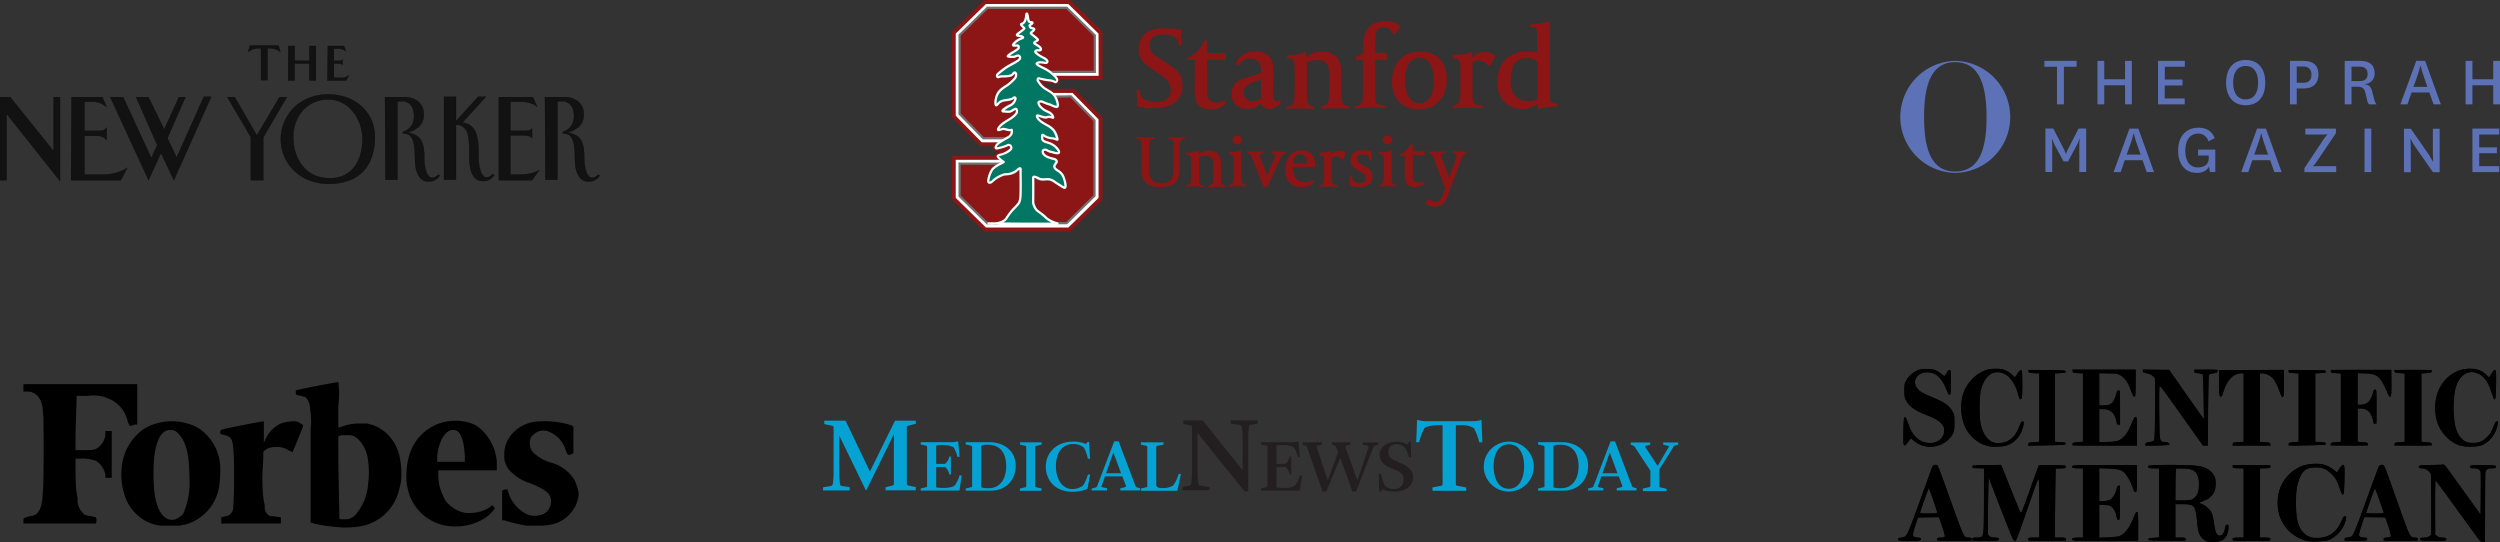 <svg xmlns="http://www.w3.org/2000/svg" width="1125.549" height="244.054" viewBox="0 0 1125.549 244.054"><rect x="0" y="0" width="1125.549" height="244.054" fill="#333333" stroke="none"/><g transform="translate(-397.45 -2992.16)"><path d="M.1,23.244H4.666L24.174,47.525V23.244h2.905V61.015L3.005,30.715V60.6H.1Zm32.168,0h13.9L48.04,27.6A9.744,9.744,0,0,0,41.4,25.319H38.078V38.394h5.6c2.905,0,3.321-.208,4.358-1.453v5.6a5.2,5.2,0,0,0-4.358-1.868h-5.6V58.109h7.886C53.436,58.109,57.379,55,57.379,55l-2.905,5.6H32.06Zm192.383,0h15.357l1.868,4.358s-2.283-2.283-7.056-2.283h-4.981V38.394h6.018c2.283,0,2.905-.208,3.736-1.038v4.358s-.623-1.245-3.736-1.245h-6.018v17.64h3.736c6.641,0,9.339-2.075,9.339-2.075L239.593,60.6H224.65V23.244Zm-174.95,0h5.811L68.171,50.638l2.7-5.811L61.322,23.244h5.6l7.056,14.527,6.641-14.527h2.905l-8.094,18.47,4.151,8.716L91.829,23.036H95.15L78.34,60.6,72.529,48.355,66.926,60.6ZM147.863,22c13.075,0,20.961,9.131,20.961,19.093,0,13.075-7.056,21.168-20.753,21.168S126.487,52.3,126.487,42.337C126.487,30.922,135.2,22,147.863,22ZM132.091,41.507c0,8.716,4.981,18.263,16.4,18.263,10.584,0,14.735-8.509,14.735-18.055,0-7.679-5.4-17.433-15.565-17.433C140.392,24.281,132.091,29.885,132.091,41.507Zm41.3-18.263h8.924c4.773,0,8.509,2.7,8.509,7.679,0,5.811-4.358,7.264-7.264,8.3,5.4.83,7.471,3.528,7.471,10.584s1.868,9.754,3.528,9.754a3.466,3.466,0,0,0,2.7-1.453l.83.415a5.7,5.7,0,0,1-5.188,2.7c-3.528,0-6.018-3.113-6.018-10.584,0-10.792-2.905-11-5.4-11v-.83s4.981-1.038,4.981-7.056c0-5.6-3.528-6.641-4.981-6.641h-2.49V60.392h-5.4Zm72.014,0h8.924c4.773,0,8.509,2.7,8.509,7.679,0,5.811-4.358,7.264-7.264,8.3,5.4.83,7.471,3.528,7.471,10.584s1.868,9.754,3.528,9.754a3.466,3.466,0,0,0,2.7-1.453l.83.415a5.7,5.7,0,0,1-5.188,2.7c-3.528,0-6.018-3.113-6.018-10.584,0-10.792-2.905-11-5.4-11v-.83s4.981-1.038,4.981-7.056c0-5.6-3.528-6.641-4.981-6.641h-2.49V60.392h-5.4ZM215.519,49.6c0,7.056,1.868,9.754,3.528,9.754a3.466,3.466,0,0,0,2.7-1.453l.83.415a5.7,5.7,0,0,1-5.188,2.7c-3.528,0-6.018-3.113-6.018-10.584V48.978c0-4.358-.208-7.886-1.038-10.169A5.762,5.762,0,0,0,206.6,35.7H205.35v24.7h-5.4V23.036h5.4v11l9.962-11h3.528L208.255,34.658c5.4.83,7.264,4.773,7.264,13.49V49.6ZM130.015.208h2.7V6.849h6.641V.208h2.905V15.772h-2.905V8.094h-6.641v7.679h-2.905V.208Zm17.64,0h7.264l.83,2.283a5.765,5.765,0,0,0-2.7-1.038h-2.7v5.4h2.283a1.946,1.946,0,0,0,1.66-.623v2.49a1.946,1.946,0,0,0-1.66-.623h-2.283v6.434h3.321a4.622,4.622,0,0,0,3.528-1.245l-1.245,2.49h-8.509L147.656.208ZM120.469,1.245h0v14.32h-2.905V1.245h-1.453a8.063,8.063,0,0,0-4.358,1.66L112.583,0H125.45l.83,2.905a7.251,7.251,0,0,0-4.358-1.66h-1.453ZM118.809,60.6H113V41.3L102.414,23.244h3.321L115.7,40.469l10.169-17.225h3.321L118.6,41.3V60.6Z" transform="translate(397.4 3012.661)" fill="#121212" fill-rule="evenodd"/><path d="M112.545-.05h12.942l.888,3.107-.128-.114A7.257,7.257,0,0,0,121.922,1.3h-1.4v14.32h-3.005V1.3h-1.4a8.065,8.065,0,0,0-4.327,1.649l-.122.1Zm12.867.1H112.62l-.779,2.726A8.013,8.013,0,0,1,116.111,1.2h1.5v14.32h2.805V1.2h1.5a7.313,7.313,0,0,1,4.266,1.57Zm4.346.108h3.005V6.8H139.3V.158h3.005V15.822H139.3V8.144h-6.541v7.679h-3.005Zm2.905.1h-2.805V15.722h2.805V8.044H139.4v7.679h2.805V.258H139.4V6.9h-6.741Zm14.943-.1h7.348l.9,2.467-.131-.094A5.75,5.75,0,0,0,153.052,1.5H150.4V6.8h2.233a1.926,1.926,0,0,0,1.619-.6l.091-.136V8.882l-.092-.137a1.926,1.926,0,0,0-1.619-.6H150.4v6.334h3.271a4.625,4.625,0,0,0,3.49-1.227l.083.054-1.259,2.518H147.4v-.051Zm7.278.1h-7.179L147.5,15.722h8.427l1.1-2.206a5.1,5.1,0,0,1-3.355,1.061H150.3V8.044h2.333a2.19,2.19,0,0,1,1.61.538V6.361a2.191,2.191,0,0,1-1.61.538H150.3V1.4h2.748a5.46,5.46,0,0,1,2.6.959Zm-7.021,21.691a24.016,24.016,0,0,1,8.809,1.586,19.637,19.637,0,0,1,6.609,4.239,18.575,18.575,0,0,1,5.592,13.318,27.719,27.719,0,0,1-1.319,8.839,17.877,17.877,0,0,1-3.935,6.682,17.1,17.1,0,0,1-6.511,4.225,25.924,25.924,0,0,1-9.039,1.472,24.117,24.117,0,0,1-9.17-1.716,20.216,20.216,0,0,1-6.794-4.525,19.644,19.644,0,0,1-4.22-6.4,19.316,19.316,0,0,1-1.45-7.334,19.973,19.973,0,0,1,5.956-14.485,20.177,20.177,0,0,1,6.771-4.327A23.8,23.8,0,0,1,147.863,21.948Zm.207,40.261c13.157,0,20.7-7.7,20.7-21.118,0-9.232-7.329-19.043-20.911-19.043-12.357,0-21.326,8.532-21.326,20.288C126.537,51.971,134.084,62.21,148.071,62.21ZM91.8,22.986h3.43l-.032.07L78.341,60.719,72.53,48.473l-5.6,12.246-.046-.1L49.622,23.194h5.921l.013.029,12.614,27.3,2.643-5.692L61.245,23.194h5.711l.014.028,7.01,14.432,6.61-14.46H83.6l-8.115,18.52,4.094,8.6Zm3.276.1H91.862L79.586,50.55l-4.207-8.835.009-.021,8.063-18.4h-2.8L73.983,37.888l-.046-.1-7.042-14.5H61.4l9.525,21.534-.01.021-2.743,5.909-.045-.1L55.479,23.294h-5.7L66.925,60.48l5.6-12.243,5.81,12.243Zm104.831-.1h5.5v10.92l9.889-10.92h3.663l-10.6,11.637a7.059,7.059,0,0,1,5.6,3.8c1.1,2.1,1.614,5.193,1.614,9.725V49.6a19.9,19.9,0,0,0,1.137,7.5c.615,1.419,1.446,2.2,2.341,2.2a3.437,3.437,0,0,0,2.656-1.43l.024-.037.914.457-.022.045a4.732,4.732,0,0,1-1.364,1.522,6.293,6.293,0,0,1-3.869,1.2,4.91,4.91,0,0,1-4.375-2.514c-1.124-1.809-1.694-4.541-1.694-8.12V48.978c0-3.613-.123-7.645-1.035-10.152a5.754,5.754,0,0,0-3.689-3.08h-1.2v24.7h-5.5Zm5.4.1H200V60.342h5.3v-24.7h1.3a5.768,5.768,0,0,1,3.782,3.145c.917,2.522,1.041,6.565,1.041,10.187V50.43c0,3.56.565,6.274,1.679,8.067a4.816,4.816,0,0,0,4.29,2.467,6.2,6.2,0,0,0,3.809-1.183,4.883,4.883,0,0,0,1.311-1.443l-.746-.373a3.549,3.549,0,0,1-2.715,1.438c-.937,0-1.8-.8-2.432-2.261a19.992,19.992,0,0,1-1.146-7.543V48.148c0-4.516-.509-7.592-1.6-9.679a7,7,0,0,0-5.619-3.761l-.092-.014,10.571-11.607h-3.393L205.3,34.165ZM.05,23.194H4.69l.015.019L24.124,47.383V23.194h3.005V61.158L3.055,30.858V60.65H.05Zm4.592.1H.15V60.55H2.955V30.572l24.074,30.3V23.294H24.224V47.667l-.089-.111Zm27.576-.1H46.205l1.881,4.388L48,27.637A9.788,9.788,0,0,0,41.4,25.369H38.128V38.344h5.553c2.893,0,3.3-.217,4.32-1.435l.088-.106v5.906L48,42.572a5.2,5.2,0,0,0-4.317-1.846H38.128V58.059h7.836a22.65,22.65,0,0,0,8.486-1.551,12.992,12.992,0,0,0,2.9-1.551l.075.062L54.5,60.65H32.01V60.6Zm13.921.1H32.317L32.11,60.55H54.443l2.794-5.389A14.29,14.29,0,0,1,54.492,56.6a22.747,22.747,0,0,1-8.528,1.56H38.028V40.626h5.653A5.457,5.457,0,0,1,47.99,42.4V37.078c-.978,1.156-1.457,1.365-4.308,1.365H38.028V25.269H41.4a10.911,10.911,0,0,1,4.978,1.147,8.1,8.1,0,0,1,1.528,1Zm56.187-.1h3.437L115.7,40.37l10.14-17.176h3.436L118.651,41.313V60.55h.158v.1h-5.861V41.313Zm3.379.1h-3.2l10.547,17.992V60.55h5.5V41.285l.007-.012,10.54-17.98h-3.2L115.7,40.568Zm67.634-.1h8.974a9.238,9.238,0,0,1,6.077,1.983,7.256,7.256,0,0,1,2.482,5.745,7.33,7.33,0,0,1-2.485,5.915,14.226,14.226,0,0,1-4.627,2.367c2.693.444,4.475,1.383,5.6,2.947,1.175,1.634,1.722,4.067,1.722,7.656a19.9,19.9,0,0,0,1.137,7.5c.615,1.419,1.446,2.2,2.341,2.2a3.437,3.437,0,0,0,2.656-1.43l.024-.037.914.457-.022.045a4.732,4.732,0,0,1-1.364,1.522,6.293,6.293,0,0,1-3.869,1.2,4.91,4.91,0,0,1-4.375-2.514c-1.124-1.809-1.694-4.541-1.694-8.12,0-4.81-.574-7.923-1.754-9.517-.981-1.325-2.207-1.432-3.592-1.432h-.05v-.921l.04-.008a6.5,6.5,0,0,0,2.473-1.264,7.027,7.027,0,0,0,2.468-5.743c0-5.2-3.1-6.591-4.931-6.591h-2.44V60.442h-5.5v-.05Zm21.219,36.418c-.937,0-1.8-.8-2.432-2.261a19.992,19.992,0,0,1-1.146-7.543c0-3.567-.541-5.981-1.7-7.6-1.149-1.6-2.915-2.5-5.726-2.937l-.009-.1.15-.054c2.819-1.005,7.08-2.524,7.08-8.2,0-4.634-3.32-7.629-8.459-7.629H173.44l.207,37.048h5.3V25.061h2.54a4.716,4.716,0,0,1,3.069,1.232c1.3,1.175,1.962,3.012,1.962,5.459a7.122,7.122,0,0,1-2.509,5.824,6.7,6.7,0,0,1-2.472,1.272v.741c1.392,0,2.625.127,3.622,1.473,1.194,1.611,1.774,4.744,1.774,9.576,0,3.56.565,6.274,1.679,8.067a4.816,4.816,0,0,0,4.29,2.467,6.2,6.2,0,0,0,3.809-1.183,4.883,4.883,0,0,0,1.311-1.443l-.746-.373A3.549,3.549,0,0,1,194.558,59.612ZM224.6,23.194h15.44l1.881,4.388-.081.055a6.989,6.989,0,0,0-1.729-1.134,12.022,12.022,0,0,0-5.291-1.134h-4.931V38.344h5.968c2.326,0,2.908-.23,3.7-1.023l.085-.085v4.479l-.095.022c-.006-.012-.653-1.218-3.691-1.218h-5.968v17.54h3.686a22.013,22.013,0,0,0,7.137-1.033,8.386,8.386,0,0,0,2.171-1.032l.071.069-3.335,4.586H224.6Zm15.374.1H224.7V60.55h14.867l3.142-4.32a9.974,9.974,0,0,1-1.959.89,22.1,22.1,0,0,1-7.176,1.04h-3.786V40.419h6.068c2.517,0,3.42.8,3.686,1.133V37.475c-.826.794-1.524.969-3.686.969h-6.068V25.269h5.031a12.119,12.119,0,0,1,5.34,1.146,7.9,7.9,0,0,1,1.582,1Zm5.379-.1h8.974a9.238,9.238,0,0,1,6.077,1.983,7.256,7.256,0,0,1,2.482,5.745,7.33,7.33,0,0,1-2.485,5.915,14.224,14.224,0,0,1-4.627,2.367c2.693.444,4.475,1.383,5.6,2.947,1.174,1.634,1.722,4.067,1.722,7.656a19.9,19.9,0,0,0,1.137,7.5c.615,1.419,1.446,2.2,2.341,2.2a3.437,3.437,0,0,0,2.656-1.43l.024-.037.914.457-.022.045a4.732,4.732,0,0,1-1.364,1.522,6.293,6.293,0,0,1-3.869,1.2,4.91,4.91,0,0,1-4.375-2.514c-1.124-1.809-1.694-4.541-1.694-8.12,0-4.81-.574-7.923-1.754-9.517-.981-1.325-2.207-1.432-3.592-1.432h-.05v-.921l.04-.008A6.5,6.5,0,0,0,255.96,37.5a7.027,7.027,0,0,0,2.468-5.743c0-5.2-3.1-6.591-4.931-6.591h-2.44V60.442h-5.5v-.05Zm21.219,36.418c-.937,0-1.8-.8-2.432-2.261a19.992,19.992,0,0,1-1.146-7.543c0-3.567-.541-5.981-1.7-7.6-1.149-1.6-2.915-2.5-5.726-2.937l-.009-.1.15-.054c2.819-1.005,7.08-2.524,7.08-8.2,0-4.634-3.32-7.629-8.459-7.629h-8.874l.207,37.048h5.3V25.061h2.54a4.716,4.716,0,0,1,3.069,1.232c1.3,1.175,1.962,3.012,1.962,5.459a7.122,7.122,0,0,1-2.509,5.824,6.7,6.7,0,0,1-2.472,1.272v.741c1.392,0,2.625.127,3.622,1.473,1.194,1.611,1.774,4.744,1.774,9.576,0,3.56.565,6.274,1.679,8.067a4.816,4.816,0,0,0,4.29,2.467,6.2,6.2,0,0,0,3.809-1.183,4.884,4.884,0,0,0,1.311-1.443l-.746-.373A3.549,3.549,0,0,1,266.572,59.612ZM147.656,24.231a14.153,14.153,0,0,1,6.746,1.65,15.271,15.271,0,0,1,4.89,4.206,19.69,19.69,0,0,1,3.979,11.626c0,5.131-1.178,9.5-3.408,12.637a12.513,12.513,0,0,1-4.587,3.985,14.951,14.951,0,0,1-6.79,1.484,15.158,15.158,0,0,1-12.518-5.882A18.376,18.376,0,0,1,133,48.052a22.462,22.462,0,0,1-.959-6.545c0-6.739,2.759-10.793,5.074-13.007A15.41,15.41,0,0,1,147.656,24.231Zm.83,35.488c9.2,0,14.685-6.731,14.685-18.005,0-7.01-4.931-17.383-15.515-17.383-7.71,0-15.515,5.9-15.515,17.175C132.141,50.278,137.256,59.719,148.486,59.719Z" transform="translate(397.4 3012.661)"/><path d="M-61.052,238.477V221.559h-5.669V218.9h14.488v2.655h-5.714v16.917Zm18.222,0V218.9h3.059v8.279h9.358V218.9h3.059v19.572h-3.059v-8.594H-39.77v8.594Zm39.323,0H-15.564V218.9H-3.506v2.655h-9v5.759h7.964v2.655H-12.55v5.849h9v2.655Zm18.582-9.763c0-6.524,3.464-10.213,8.819-10.213,5.4,0,8.819,3.644,8.819,10.213s-3.419,10.168-8.819,10.168C18.54,238.882,15.076,235.192,15.076,228.713Zm3.194,0c0,4.679,1.935,7.514,5.624,7.514s5.579-2.835,5.579-7.514-1.935-7.514-5.579-7.514-5.624,2.835-5.624,7.514Zm25.556,9.763V218.9H49.72c4.859,0,6.929,2.25,6.929,6.029,0,3.914-2.2,6.389-6.614,6.389H46.885v7.154Zm3.06-9.718H49.72c2.88,0,3.779-1.44,3.779-3.689,0-2.34-1.35-3.644-3.824-3.644h-2.79Zm32.575,9.718a3.364,3.364,0,0,1-.855-1.8L77.8,233.3c-.585-2.295-1.71-2.745-3.644-2.745h-2.61v7.919H68.482V218.9h6.794c4.5,0,6.659,1.89,6.659,5.579a4.55,4.55,0,0,1-4.5,4.859v.09c1.845.225,2.835,1.035,3.374,3.1l.99,3.869a5.281,5.281,0,0,0,1.035,2.07Zm-7.919-10.483h3.6c2.475,0,3.644-1.035,3.644-3.239,0-2.025-1.17-3.239-3.6-3.239H71.541Zm35.049,5.129H98.582l-1.845,5.354H93.542L100.7,218.9h4l7.064,19.572H108.48Zm-7.154-2.52h6.254l-1.485-4.364a41.84,41.84,0,0,1-1.53-5.129h-.135c-.4,1.71-.945,3.419-1.53,5.129Zm23.486,7.874V218.9h3.059v8.279h9.358V218.9H138.4v19.572h-3.059v-8.594h-9.358v8.594Zm-181,25.691-3.689-6.749a22.578,22.578,0,0,1-1.485-3.374h-.135a30.561,30.561,0,0,1,.18,3.509v11.383h-3.059V249.365h3.554l4.634,9.044a12.146,12.146,0,0,1,.99,2.385h.135a11.107,11.107,0,0,1,.99-2.385l4.634-9.044h3.419v19.572h-3.1V257.553a30.559,30.559,0,0,1,.18-3.509h-.135a17.015,17.015,0,0,1-1.485,3.374l-3.6,6.749Zm35.544-.54h-8.009l-1.845,5.354h-3.194l7.154-19.572h4l7.064,19.572h-3.284Zm-7.154-2.52h6.254l-1.485-4.364a41.844,41.844,0,0,1-1.53-5.129h-.135c-.4,1.71-.945,3.419-1.53,5.129Zm39.908-2.25v10.078H7.787l-.4-2.52c-.81,1.935-3.1,2.925-5.4,2.925-4.994,0-8.5-3.464-8.5-10.078,0-6.524,3.689-10.258,9.133-10.258,3.734,0,6.119,1.575,7.334,4.724l-2.835,1.395a4.694,4.694,0,0,0-4.634-3.464c-3.419,0-5.759,2.7-5.759,7.649,0,4.409,1.8,7.559,5.624,7.559,2.61,0,4.9-1.215,4.9-3.869v-1.485H2.478v-2.655Zm24.7,4.769H26.909l-1.845,5.354H21.869l7.154-19.572h4l7.064,19.572H36.807Zm-7.154-2.52h6.209l-1.485-4.364a41.841,41.841,0,0,1-1.53-5.129h-.135a44.329,44.329,0,0,1-1.53,5.129Zm28.39,2.745a19.547,19.547,0,0,1-1.89,2.43v.135a19.9,19.9,0,0,1,2.835-.09h7.559v2.655H50.35v-1.8l8.414-12.643a16.041,16.041,0,0,1,1.89-2.43v-.135a19.9,19.9,0,0,1-2.835.09H50.755V249.41H64.522v2.07Zm24.3-14.443v19.572H77.39V249.41Zm25.556,11.2a38.741,38.741,0,0,1,2.2,3.734h.135s-.18-2.115-.18-4.544V249.455h3.059v19.572H108.21l-7.784-11.158a39.839,39.839,0,0,1-2.25-3.779h-.135s.18,2.07.18,4.634v10.3H95.162V249.455h3.1Zm32.035,8.369H125.982V249.41H138.04v2.655h-9v5.759h7.964v2.655h-7.964v5.8h9ZM-82.108,244.146A25.245,25.245,0,0,0-106.9,218.9a25.259,25.259,0,0,0-24.7,25.241,25.158,25.158,0,0,0,24.7,25.2,25.144,25.144,0,0,0,24.791-25.2m-10.663,0c0,14.578-3.284,24.566-14.083,24.566-10.753,0-14.038-9.943-14.038-24.566,0-14.533,3.284-24.656,14.038-24.656,10.753.045,14.083,10.168,14.083,24.656" transform="translate(1384.6 2800.661)" fill="#5c71b6"/><path d="M23.946,6.226h5.268a16.275,16.275,0,0,1,9.579,1.437A14.341,14.341,0,0,1,46.935,17.72c.958,2.395.958,2.395,2.874,1.437h1.437V.958H0V4.31H1.916A5.894,5.894,0,0,1,6.7,6.7C9.1,9.579,9.1,13.41,9.1,31.609c0,19.636-.479,24.425-2.395,26.82a4.356,4.356,0,0,1-3.831,1.916C0,61.3,0,61.3,0,62.261V63.7H32.567a3.053,3.053,0,0,0,0-2.874c-.958,0-1.437-.479-2.395-.479a20.743,20.743,0,0,1-2.395-.479A8.292,8.292,0,0,1,24.425,52.2c-.958-3.352-.958-9.1-.958-13.889V34.483h1.916a18.616,18.616,0,0,1,7.184.958,9.4,9.4,0,0,1,4.31,6.226V43.1h2.874V22.031H36.877v1.916a8.436,8.436,0,0,1-4.31,6.226,10.545,10.545,0,0,1-3.831.479H23.467V25.383c0-5.268.479-16.762.479-18.678ZM248.084,44.061A17.957,17.957,0,0,0,238.027,36.4a19.156,19.156,0,0,1-8.621-4.789,6.686,6.686,0,0,1-1.437-4.31,4.356,4.356,0,0,1,1.916-3.831,6.294,6.294,0,0,1,5.747-1.437,12.7,12.7,0,0,1,8.621,9.1c.958,1.916.958,1.916,2.395,1.437l.958-.479V20.115l-.479-.479A38.45,38.45,0,0,0,232.28,17.72a16.724,16.724,0,0,0-11.494,4.789,14.082,14.082,0,0,0-4.31,10.536,9.529,9.529,0,0,0,3.352,7.663,20.344,20.344,0,0,0,8.142,4.789c7.184,2.874,9.579,4.789,9.579,8.142,0,2.874-1.916,5.747-4.789,6.226a9.8,9.8,0,0,1-5.268,0,15.867,15.867,0,0,1-9.1-10.057l-.479-1.437h-.958c-.479,0-.958,0-.958.479h-.479v13.41h.958a76.557,76.557,0,0,0,10.057,2.395h4.789a27.308,27.308,0,0,0,6.226-.479A15.616,15.616,0,0,0,249.042,54.6a13.984,13.984,0,0,0,.958-4.31A23.709,23.709,0,0,0,248.084,44.061Zm-45.019-24.9a21.965,21.965,0,0,0-18.2.479,21.233,21.233,0,0,0-11.015,12.931,30.88,30.88,0,0,0-1.437,9.579,19.646,19.646,0,0,0,.479,5.268,21.411,21.411,0,0,0,17.241,17.241,26.041,26.041,0,0,0,8.621,0,23.58,23.58,0,0,0,8.142-2.874,16.569,16.569,0,0,0,5.268-4.789c0-.479-.479-.958-.958-1.437-.479,0-.958.479-1.437.958a16.145,16.145,0,0,1-8.142,2.395c-3.831.479-7.663-1.437-10.057-3.831a8.59,8.59,0,0,1-2.395-3.352,21.8,21.8,0,0,1-2.395-9.579V39.751h26.341V35.92C212.644,29.215,208.812,22.51,203.065,19.157ZM189.655,35.92H186.3V33.046c.958-7.184,3.831-11.494,7.184-11.494s4.789,4.31,5.268,11.973V35.92h-9.1ZM120.69,17.72a17.016,17.016,0,0,0-4.789.958,14.089,14.089,0,0,0-7.184,7.663l-.479.958V17.72h-.479c-.479,0-18.2,3.352-18.678,3.831s-.479.479-.479.958,0,.958.479.958l1.437.479a4.139,4.139,0,0,1,2.874,1.437c.958,1.437,1.437,4.31,1.437,16.284,0,5.268,0,10.536-.479,15.8-.479,1.437-1.437,2.874-3.352,2.874l-1.437.479H89.08V63.7H115.9V60.824c-1.437,0-3.352-.479-4.789-.479a4.2,4.2,0,0,1-2.395-4.789c-.958-2.874-1.437-11.015-.958-17.241s0-6.7.479-7.184c1.437-1.437,3.352-1.916,5.747-1.916a9.654,9.654,0,0,1,5.268,1.437c.479.479,1.437.479,1.916.958,0,0,4.789-11.494,4.789-11.973A5.7,5.7,0,0,0,120.69,17.72ZM88.6,37.835A21.909,21.909,0,0,0,78.544,20.594a24.872,24.872,0,0,0-22.51-.479C51.245,22.51,47.414,27.3,45.5,32.567a29.523,29.523,0,0,0,0,18.2,20.042,20.042,0,0,0,5.268,8.621,18.392,18.392,0,0,0,11.015,5.268h8.142c.958,0,1.916-.479,2.874-.479A21.105,21.105,0,0,0,88.123,46.935,55,55,0,0,0,88.6,37.835ZM68.487,61.782c-4.789,1.437-8.621-3.352-9.579-12.931a81.916,81.916,0,0,1,0-15.326c.958-7.663,3.352-11.973,7.184-11.973a4.356,4.356,0,0,1,3.831,1.916c3.352,3.352,4.789,9.579,4.789,19.157a35.373,35.373,0,0,1-2.395,15.8c-.479,1.437-1.916,2.395-3.831,3.352Zm86.207-43.1h-3.831a21.692,21.692,0,0,0-7.663,1.437l-1.437.479V10.536a38.812,38.812,0,0,0,0-10.536c-.479,0-18.678,3.352-19.157,3.831v.958c0,.958,0,.958,2.395,1.437.479,0,.958.479,1.916.479a7.719,7.719,0,0,1,1.916,3.352c.479,3.831.958,7.184.479,11.015V63.218l1.437.479a59.885,59.885,0,0,0,9.1,1.437,38.814,38.814,0,0,0,10.536,0,21.736,21.736,0,0,0,17.72-13.41,39.9,39.9,0,0,0,1.916-7.184,35.5,35.5,0,0,0-.479-10.057c-1.437-8.142-7.184-14.368-14.847-15.8ZM142.241,60.824c0-.479-.479-21.552-.479-30.172V24.425l1.437-.479h2.874a6.074,6.074,0,0,1,2.874.479c3.831,2.395,5.747,6.7,6.226,11.015a38.813,38.813,0,0,1,0,10.536,24.1,24.1,0,0,1-5.747,13.889,7.719,7.719,0,0,1-3.352,1.916H143.2c-.958,0-.958-.479-.958-.958Z" transform="translate(408 3164.161)"/><g transform="translate(-11396.866 8343.124)"><g transform="translate(12164.866 -5161.962)"><path d="M538.289,427.628l2.374-.513c.77-.128.962-.257.962-.706v-6.8l-6.93-10.523a1.711,1.711,0,0,0-.962-.834l-.963-.321V406.9h8.791v1.027l-1.6.385c-.578.128-.9.193-.578.706l5.518,8.47,4.877-8.342c.321-.578.064-.77-.834-.9l-1.54-.321V406.9h6.738v1.027l-1.027.257a1.455,1.455,0,0,0-1.219.9l-6.224,9.946v7.508c0,.513.128.513.9.706l2.374.513v1.027H538.225v-1.155ZM526.8,420.763l-3.465-9.368-3.272,9.368Zm-13.218,6.866,1.6-.385a1.18,1.18,0,0,0,.9-.834l7.636-20.02h1.989l7.572,20.02a1.23,1.23,0,0,0,.9.77l1.219.321v1.027h-8.919V427.5l1.861-.385c.578-.128.77-.321.578-.9l-1.54-4.043h-7.828l-1.476,4.171c-.193.513.064.642.513.77l1.861.385v1.027h-6.866v-.9Zm-12.063-.128c4.62,0,7.764-3.722,7.764-9.882,0-4.941-1.925-9.689-8.213-9.689h-.77a6.724,6.724,0,0,0-2.31.449v18.737a10.288,10.288,0,0,0,2.823.385Zm-10.459.128,1.925-.449c.834-.193.963-.193.963-.706V409.02c0-.449-.128-.578-.9-.77l-1.989-.449v-1.027H501.65c6.481,0,11.935,3.786,11.935,10.652,0,6.224-4.3,11.165-11.1,11.165H491.063v-.962Zm-6.288-10.074c0-4.812-1.8-9.818-6.866-9.818-5,0-6.866,4.941-6.866,9.818s1.8,10.2,6.866,10.2c5.005,0,6.866-5.326,6.866-10.2Zm-18.159,0a11.264,11.264,0,0,1,22.523,0,11.263,11.263,0,1,1-22.523,0Zm-23.164,9.625,3.273-.642c1.219-.257,1.347-.257,1.347-.962V399.138h-1.8c-3.08,0-5.454.642-6.288,1.219a22.7,22.7,0,0,0-2.438,6.417H436.2l.385-10.074a14.636,14.636,0,0,0,4.684.642h20.148a16.362,16.362,0,0,0,4.171-.578l.385,10.074h-1.412a23.945,23.945,0,0,0-2.438-6.417,10.248,10.248,0,0,0-5.775-1.283h-2.31v26.437c0,.706.128.706,1.347.962l3.337.642v1.476H443.579l-.128-1.476Z" transform="translate(-169.138 -396.7)" fill="#05a2d3"/><path d="M360.593,421.227h1.091a18.036,18.036,0,0,0,1.412,4.813,4.9,4.9,0,0,0,4.107,1.989c2.952,0,4.62-1.8,4.62-4.235s-1.54-3.529-3.465-4.3l-2.246-.9c-3.208-1.283-5.133-3.08-5.133-6.1,0-3.529,3.465-5.775,7.636-5.775a10.384,10.384,0,0,1,4.813,1.155l.77-1.027h.77l.193,6.8h-1.027a12.966,12.966,0,0,0-1.54-4.042,5.306,5.306,0,0,0-3.978-1.8,3.524,3.524,0,0,0-3.722,3.529c0,1.861.962,2.952,2.952,3.85l3.273,1.476c2.182,1.027,4.941,2.567,4.941,6.1,0,4.042-3.593,6.417-8.342,6.417a12.8,12.8,0,0,1-5.518-1.027l-.642,1.027h-.77C360.786,427.9,360.658,424.114,360.593,421.227Zm-32.276-12.063c-.192-.578-.577-.642-1.091-.834l-.9-.321v-1.027h8.727v1.027l-1.668.385c-.706.192-.9.257-.706.706l4.941,15.015,4.684-12.705-.9-2.246a1.236,1.236,0,0,0-1.027-.834l-.962-.321v-1.027h8.406v1.027l-1.6.385c-.642.192-.706.449-.577.9l5.326,14.758,5-14.758c.193-.578.064-.706-.9-.9l-1.668-.321v-1.027h6.866v1.027l-1.091.321c-.513.128-.834.192-1.027.834l-7.764,19.956h-1.6l-5.518-15.208-6.288,15.208h-1.668Zm-20.726,18.608,1.925-.449c.834-.192.963-.192.963-.706V409.163c0-.513-.128-.578-.9-.77l-1.989-.449v-1.027h14.052a10.682,10.682,0,0,0,2.823-.385l.642,6.994h-.962a14.248,14.248,0,0,0-1.733-4.3,10.936,10.936,0,0,0-5.069-1.027h-.321a15.021,15.021,0,0,0-2.438.193v8.277H318.5a5.175,5.175,0,0,0,1.989-3.272h.706v8.085h-.706a5.527,5.527,0,0,0-1.989-3.4h-3.914v9.176a15.044,15.044,0,0,0,2.952.257h.834a9.033,9.033,0,0,0,4.556-1.091,15.862,15.862,0,0,0,2.182-4.556h.962l-1.027,6.866H307.656l-.064-.962Zm-28.554-24.961v17.325a50.138,50.138,0,0,0,.321,5.326c.128.642.257.9.9,1.027l4.107.578v1.476H272.3v-1.476l3.016-.513c.642-.128.834-.385.9-1.027.064-1.027.321-3.465.321-5.39V400.308c0-.834-.193-.834-1.476-1.091l-2.5-.578V397.1h8.791l17.967,22.458V405.57a34.686,34.686,0,0,0-.321-5.2c-.064-.577-.257-1.091-.962-1.219l-4.107-.578V397.1h12.192v1.476l-3.016.513c-.577.128-1.027.321-1.027,1.155-.064,1.091-.257,3.016-.257,5.262v23.549h-1.668l-21.111-26.244Z" transform="translate(-110.407 -396.843)" fill="#231f20"/><path d="M163.156,427.843l1.861-.449c.834-.193.963-.193.963-.706V409.235c0-.513-.128-.513-.9-.706l-1.989-.449v-1.027h10.2v1.027l-2.374.449c-.77.128-.9.257-.9.706v16.748c0,1.6,1.6,1.668,2.695,1.668h.385a8.916,8.916,0,0,0,4.492-1.091,14.438,14.438,0,0,0,1.861-3.4l.706-1.861h.962l-1.6,7.572H163.156v-1.027Zm-8.983-6.866-3.465-9.368-3.273,9.368Zm-13.218,6.866,1.6-.385a1.18,1.18,0,0,0,.9-.834l7.636-20.02h1.989l7.572,20.02a1.229,1.229,0,0,0,.9.77l1.219.321v1.027h-8.919v-1.027l1.861-.385c.577-.128.77-.321.577-.9l-1.54-4.042h-7.828l-1.476,4.171c-.193.513.064.642.513.77l1.861.385v1.027h-6.866v-.9Zm-20.662-9.818c0-6.673,5.2-11.293,12.256-11.293a14.355,14.355,0,0,1,5.839,1.091l.642-.9h.77l.385,7.508h-.962a17.2,17.2,0,0,0-1.733-4.941,6.992,6.992,0,0,0-4.812-1.668c-5.839,0-7.828,5.069-7.828,10.01,0,6.1,3.08,10.267,7.315,10.267a8.5,8.5,0,0,0,4.748-1.476c.77-.77,1.925-3.593,2.374-5.069h.963l-1.219,6.481a18.314,18.314,0,0,1-6.994,1.283c-7.7-.064-11.743-5.39-11.743-11.293Zm-11.678,9.818,1.925-.449c.834-.193.963-.193.963-.706V409.235c0-.513-.128-.513-.9-.706l-1.925-.449v-1.027h9.753v1.027l-1.925.449c-.834.193-.963.193-.963.706v17.453c0,.513.128.513.9.706l1.925.449v1.027h-9.753Zm-13.924-.128c4.62,0,7.764-3.722,7.764-9.882,0-4.941-1.925-9.689-8.213-9.689h-.706a6.724,6.724,0,0,0-2.31.449V427.33a10.288,10.288,0,0,0,2.823.385Zm-10.459.128,1.925-.449c.834-.193.962-.193.962-.706V409.235c0-.449-.128-.578-.9-.77l-1.989-.449v-1.027H94.818c6.481,0,11.935,3.786,11.935,10.652,0,6.224-4.3,11.165-11.1,11.165H84.231Zm-20.277,0,1.925-.449c.834-.193.963-.193.963-.706V409.235c0-.513-.128-.578-.9-.77l-1.989-.449v-1.027H78.007a10.682,10.682,0,0,0,2.823-.385l.642,6.994h-.962a14.248,14.248,0,0,0-1.733-4.3,10.936,10.936,0,0,0-5.069-1.027h-.321a15.021,15.021,0,0,0-2.438.193v8.277h3.914a5.175,5.175,0,0,0,1.989-3.273h.706v8.085h-.706a5.528,5.528,0,0,0-1.989-3.4H70.948v9.176a15.043,15.043,0,0,0,2.952.257h.834c1.348,0,3.593-.321,4.556-1.091a15.862,15.862,0,0,0,2.182-4.556h.963l-1.027,6.866H63.954v-.962ZM20,427.266l3.4-.513c.77-.128.962-.706,1.091-1.412.064-1.027.257-2.5.257-4.877V400.508c0-.834-.257-.834-1.54-1.091l-2.631-.578V397.3h9.561l10.973,22.907L52.4,397.3h9.368v1.412l-2.823.706c-1.027.257-1.219.385-1.219,1.027V425.6c0,.706.128.77,1.283,1.027l2.759.578v1.476h-13.6v-1.412l2.374-.578c1.155-.257,1.348-.385,1.348-1.091V403.4L39.507,428.613H39.25L27.315,404.037V420.4a39.561,39.561,0,0,0,.257,4.813c0,.642.128,1.347.834,1.476l3.593.578v1.476H20Z" transform="translate(-20 -396.915)" fill="#05a2d3"/></g></g><g transform="translate(-6910 26545.16)"><g transform="translate(8162 -23387)"><path d="M173.622,231.437c0-.713.164-.774,2.711-1.02l1.979-.19V199.5l-1.393-.035c-2.308-.057-3.139-.33-3.244-1.066l-.094-.658h28.485l-.079,6.082c-.065,4.961-.155,6.082-.487,6.082-.513,0-.673-.293-1.888-3.432-1.162-3-2.478-4.835-4.3-5.991-1.265-.8-1.488-.84-5.5-.937l-4.178-.1v14.418h1.934c2.6,0,3.768-.584,4.647-2.318a16.774,16.774,0,0,0,1.04-2.67,3.724,3.724,0,0,1,.69-1.53c1.029-.659,1.069-.374,1.069,7.564v7.788l-.631-.093c-.5-.075-.733-.466-1.118-1.88a14.774,14.774,0,0,0-1.061-2.784,5.585,5.585,0,0,0-4.872-2.319h-1.7v14.8l3.591-.082c4.32-.1,5.587-.5,7.415-2.323,1.448-1.448,2.047-2.461,3.692-6.242.793-1.823,1.228-2.492,1.62-2.492.5,0,.542.423.616,6.376l.078,6.375H188.137c-14.394,0-14.515,0-14.515-.595Z" transform="translate(-95.076 -197.387)"/><path d="M207.105,275.118a6.237,6.237,0,0,1-3.9-3.324c-.557-1.114-.75-2.221-1.051-6.01-.552-6.957-1.145-7.634-6.683-7.635h-3.148v15.23h2.364c2.283,0,2.36.022,2.27.659l-.094.659H188.52c-8.152,0-8.348-.013-8.348-.585,0-.532.223-.594,2.416-.671l2.416-.085V242.04h-2.352c-1.887,0-2.388-.093-2.532-.469a.628.628,0,0,1,.229-.727c.545-.345,17.28-.332,20.589.017,3.589.377,5.5,1.036,7.108,2.455,1.836,1.616,2.427,3.015,2.434,5.769.013,4.383-1.926,6.609-7.315,8.4-.28.093-.053.284.623.526a8.738,8.738,0,0,1,5.24,4.975,30.223,30.223,0,0,1,.744,4.2c.457,3.682.819,4.7,1.855,5.215,1.5.749,2.84-.7,3.163-3.423.155-1.3.245-1.448.9-1.448.719,0,.729.033.571,1.785-.23,2.533-1.22,4.317-2.865,5.164a10.99,10.99,0,0,1-6.293.647Zm6.094-1.439c.582-.4,1-.786.926-.859s-.29.022-.48.213a2.552,2.552,0,0,1-1.433.346,1.993,1.993,0,0,1-1.818-.868c-.759-.9-.869-1.355-1.386-5.718a17.407,17.407,0,0,0-.835-3.808,8.671,8.671,0,0,0-4.838-4.246c-2.44-.824-2.683-.776-1.83.361.983,1.312,1.049,1.626,1.342,6.287.347,5.554,1.149,7.43,3.686,8.628,1.751.827,5.226.651,6.667-.336Zm-21.458-7.915v-8.2h3.643a23.507,23.507,0,0,1,4.364.275c.6.228.747.178.87-.293a.778.778,0,0,1,.77-.567,15.118,15.118,0,0,0,5.479-2.08,7.059,7.059,0,0,0-.98-12.094,17.257,17.257,0,0,0-5.946-1.322c-1.348.019-1.337.081.068.39a5.148,5.148,0,0,1,3.333,3.606c.7,2.4.473,7.077-.428,8.926-1.133,2.327-2.061,2.7-7,2.821l-4.174.1V241.454h-6.122l-.021,16.255-.021,16.256h6.164v-8.2Zm23.9,2.423c-.1-.1-.167.076-.153.384.014.341.083.411.177.177a.588.588,0,0,0-.024-.561ZM199.418,256.38c2.541-.706,3.987-3.85,3.665-7.966-.388-4.951-2.467-6.532-8.3-6.313l-2.307.086-.078,7.249-.078,7.249h3.008a22.417,22.417,0,0,0,4.093-.3Zm51.781,18.3c-8.232-2.284-13.285-9.459-12.8-18.169.5-8.96,7.225-15.924,15.872-16.439a12.965,12.965,0,0,1,9.911,3.137l.955.838,1.085-1.736c.742-1.186,1.272-1.736,1.675-1.736.577,0,.588.152.511,6.663-.074,6.274-.11,6.663-.623,6.663-.432,0-.693-.514-1.261-2.479a24.209,24.209,0,0,0-1.463-3.853,14.344,14.344,0,0,0-5.357-5.171,11.133,11.133,0,0,0-8.022-.1c-2.46,1.211-3.9,3.895-4.768,8.915-.607,3.493-.417,12.044.326,14.685,1.036,3.681,2.507,5.781,4.8,6.858a7.69,7.69,0,0,0,4.278.743,10.291,10.291,0,0,0,6.789-2.053,12.013,12.013,0,0,0,4.209-5.9c.557-1.569.753-1.83,1.366-1.83.655,0,.7.081.511.952a12.9,12.9,0,0,1-7.75,9.646C259.326,275.152,253.633,275.356,251.2,274.68Zm4.247-.428c-4.189-.335-6.182-1.553-7.7-4.71-2.76-5.73-2.661-18.637.186-24.333a6.556,6.556,0,0,1,2.5-3.1c1.851-1.237,1.291-1.208-1.485.074a17.374,17.374,0,0,0-9.752,13.191,15.1,15.1,0,0,0,.487,6.7,16.659,16.659,0,0,0,16.21,12.4l2.2-.02-2.636-.21Zm12.385-29.923-.083-2.982-1.117,1.81c-1.231,2-1.931,2.281-2.7,1.1a5.115,5.115,0,0,0-1.251-1.223c-.432-.282-.086.2.768,1.077a16.28,16.28,0,0,1,3.933,7.4l.372,1.8.083-3C267.876,248.663,267.876,245.97,267.831,244.329ZM256.1,240.658a6.512,6.512,0,0,0-1.61,0c-.443.067-.081.122.805.122S256.548,240.725,256.1,240.658ZM328.582,273.6c-.622-.846-5.126-7.073-10.01-13.839s-9-12.431-9.139-12.59-.226,4.926-.178,12.254l.083,12.542.821.706a3.076,3.076,0,0,0,2.426.707c1.2,0,1.649.118,1.783.469a.634.634,0,0,1-.229.731,37.986,37.986,0,0,1-5.974.19c-5.523-.072-5.566-.077-5.658-.731-.089-.621.008-.659,1.667-.659,1.439,0,1.912-.129,2.583-.706l.821-.707.081-13.279c.074-12.237.039-13.358-.44-14.284a4.078,4.078,0,0,0-3.745-2.3c-1.468-.121-1.63-.2-1.55-.757.087-.606.23-.623,5.843-.7l5.755-.079.86,1.1c.474.608,3.968,5.454,7.766,10.77s7.11,9.929,7.361,10.251c.415.534.457-.3.465-9.313l.009-9.9-.719-.719c-.607-.607-1-.719-2.51-.719-1.69,0-1.786-.037-1.7-.659.094-.658.105-.659,5.806-.659s5.711,0,5.8.659c.088.622-.008.659-1.7.659-1.511,0-1.9.113-2.51.719l-.719.719v31.659h-1.016c-.887,0-1.16-.2-2.146-1.538Zm2.576-15.134.147-15.892.692-.559.691-.559h-3.553l.719.719.719.719v10.851c0,8.9-.071,10.851-.4,10.851-.217,0-4.113-5.206-8.658-11.569l-8.265-11.569h-4.008l-4.009,0,.955.582a5.543,5.543,0,0,1,1.542,1.537c.568.924.584,1.389.51,14.916l-.077,13.962-.71.756-.71.756h3.426l-.71-.756-.71-.756-.081-13.326c-.077-12.473-.05-13.321.422-13.23.527.1,3.239,3.739,15.6,20.926,5.3,7.369,5.612,7.768,5.975,7.647.256-.085.382-4.2.491-16.006Zm-263.4,16.191a1.182,1.182,0,0,1-.2-.7c0-.386.335-.531,1.474-.641,2.67-.257,2.029,1.086,9.815-20.582,2.2-6.122,4.123-11.36,4.273-11.642a1.855,1.855,0,0,1,2.18-.289c.174.118,2.785,7.2,5.8,15.739,4.215,11.927,5.655,15.676,6.217,16.183a2.735,2.735,0,0,0,2.054.659c1.2,0,1.314.059,1.228.659l-.093.659H85.275l-.093-.659c-.087-.614.015-.659,1.5-.659A3.224,3.224,0,0,0,88.6,273c.235-.283-.058-1.473-1.136-4.6-.8-2.321-1.453-4.261-1.453-4.311s-2.142-.056-4.76-.011l-4.759.08-1.225,3.515a31.79,31.79,0,0,0-1.245,4.152c-.033,1.045.746,1.559,2.364,1.559,1.351,0,1.456.051,1.371.659-.093.649-.165.66-4.944.739A33.7,33.7,0,0,1,67.757,274.656Zm6.168-1.007c-.383-.223-.514-.685-.519-1.821L73.4,270.3l-.542,1.194a5.789,5.789,0,0,1-1.351,1.831l-.808.636,1.87-.009C73.981,273.95,74.312,273.874,73.925,273.649Zm22.673-.366c-.575-.612-2.282-5.227-9.555-25.825-2.148-6.083-2.111-6-2.773-6-.4,0-.666.293-.86.952-.155.523-.8,2.35-1.43,4.06-.938,2.541-1.058,3.085-.658,2.98s.706.486,1.552,2.9c2.509,7.15,3.439,10.056,3.351,10.48a.854.854,0,0,0,.25.744,55.691,55.691,0,0,1,3.046,9.094,1.541,1.541,0,0,1-.352.952c-.273.273.584.352,3.859.352h4.21l-.641-.682Zm-20.151-10.3c-.093-.241-.22-.439-.283-.439s-.115.2-.115.439.128.44.284.44S76.541,263.224,76.447,262.982Zm8.907-.805c-.071-.2-.964-2.837-1.985-5.858a54.667,54.667,0,0,0-2.026-5.491c-.162,0-4.124,11.044-4.124,11.5a19.752,19.752,0,0,0,4.132.22C84.532,262.543,85.454,262.458,85.355,262.176Zm15.791,12.479a1.265,1.265,0,0,1-.2-.739c0-.452.243-.538,1.538-.541a11.81,11.81,0,0,0,2.208-.184c1.5-.4,1.526-.687,1.526-16.493V242.04H103.56c-2.587,0-2.654-.017-2.563-.659.093-.658.108-.659,6.453-.739l6.36-.078.4.811c.218.446,2.233,5.513,4.477,11.258s4.168,10.292,4.275,10.1,1.869-5.089,3.915-10.886,3.855-10.709,4.02-10.913c.228-.283,1.7-.353,6.19-.293,5.825.078,5.891.087,5.983.726.087.617-.02.651-2.343.733l-2.435.085-.075,15.6-.076,15.6h2.512c2.438,0,2.51.02,2.419.659l-.094.659H126.28l-.093-.659c-.091-.639-.019-.659,2.416-.659h2.51l-.013-14.132c-.013-13.759-.027-14.1-.525-12.814-.281.725-2.615,7.418-5.186,14.874-4.484,13.006-4.7,13.552-5.371,13.473-.635-.076-1.189-1.359-6.219-14.435-3.037-7.893-5.579-14.483-5.65-14.645s-.138,5.678-.151,12.974l-.023,13.267.719.719c.606.607,1,.719,2.509.719,1.69,0,1.786.038,1.7.659-.093.654-.132.659-5.823.738a46.345,46.345,0,0,1-5.931-.121Zm7.139-1.2a3.558,3.558,0,0,1-.9-1.684c-.149-.645-.275-7.268-.278-14.718-.007-12.961.016-13.547.532-13.547.59,0,.559-.074,9.4,22.992,1.482,3.866,2.791,7.129,2.911,7.251s.988-1.986,1.929-4.686c2.018-5.792,2.07-5.957,1.63-5.274a1.07,1.07,0,0,1-.705.512c-.306,0-5.1-11.644-8.7-21.162l-.639-1.684H106.8V256.7c0,12.882-.067,15.374-.433,16.083a2.493,2.493,0,0,1-.806.987c-.2.082.466.16,1.491.173,1.818.022,1.848.01,1.23-.49Zm29.272-15.743V241.454h-3.076a21.66,21.66,0,0,0-3.076.11,10.22,10.22,0,0,1-.431,1.142c-.411.986-.4,1.025.147.881.569-.149.577.067.577,15.113v15.265h5.858Zm8.507,16.71c-.639-.77-.028-1.04,2.347-1.04h2.326V242.04h-2.326c-2.376,0-2.987-.271-2.347-1.041.306-.369,2.379-.419,14.6-.353l14.24.076.08,5.837a39.694,39.694,0,0,1-.171,6.088c-.5.5-1.118-.111-1.476-1.462-.677-2.558-2.586-6.09-3.9-7.215-1.672-1.431-2.663-1.681-7.346-1.85l-4.027-.146v15.081l2.123-.138a10.056,10.056,0,0,0,3.016-.6c1.107-.574,2.458-2.978,2.724-4.844.161-1.13.314-1.394.853-1.47l.656-.094v7.645c0,6.74-.055,7.666-.469,7.825-.607.233-.887-.249-1.115-1.92a6.872,6.872,0,0,0-2.317-4.254c-.633-.47-1.365-.636-3.149-.718l-2.323-.105v15.066l4.027-.121c4.688-.141,5.972-.561,7.923-2.592a19.722,19.722,0,0,0,3.718-6.727c.585-1.849,1.16-2.619,1.616-2.163.192.192.272,2.565.222,6.577l-.079,6.276-14.534.076c-12.473.065-14.583.015-14.889-.353Zm11.409-8.509v-8.055h2.74c2.369,0,2.874.091,3.734.67a7.3,7.3,0,0,1,2.586,4.365c.168.853.252-.824.261-5.182.012-6.091-.01-6.358-.4-4.9a7.79,7.79,0,0,1-2.515,4.108c-.485.34-1.519.513-3.544.594l-2.859.115V241.454h-6.151v32.511h6.151Zm17.552,2.563L175,262.982l-.543,1.527c-1.633,4.595-4.329,8.082-6.913,8.943l-1.433.477,4.466.018,4.467.018Zm-.565-21.893v-5.126l-4.173.009-4.174.01,1.557.538a8.186,8.186,0,0,1,2.551,1.5,18.865,18.865,0,0,1,3.53,6.509,9.421,9.421,0,0,0,.616,1.684C174.419,251.705,174.46,249.4,174.46,246.58ZM218.3,274.653a1.26,1.26,0,0,1-.2-.736c0-.479.271-.537,2.49-.537h2.49V242.04h-2.51c-2.435,0-2.507-.019-2.416-.659l.093-.659h16.695l.094.659c.09.636.013.659-2.27.659H230.4v31.339h2.364c2.283,0,2.36.022,2.27.659l-.094.659-8.22.078C222.2,274.818,218.412,274.763,218.3,274.653Zm11.292-16.943.078-16.256h-6v32.511h5.848Zm39.088,16.946a1.264,1.264,0,0,1-.2-.739c0-.425.23-.538,1.1-.541a3.256,3.256,0,0,0,3.2-1.908c.353-.64,2.956-7.6,5.786-15.46s5.281-14.552,5.448-14.865a1.787,1.787,0,0,1,2.2-.344,35.686,35.686,0,0,1,1.965,4.9c.912,2.578,3.381,9.564,5.488,15.524,4.252,12.028,4.32,12.155,6.627,12.155,1.2,0,1.314.059,1.228.659l-.093.659H286.2l-.093-.659c-.085-.6.025-.659,1.221-.659,1.711,0,2.241-.223,2.241-.944a35.74,35.74,0,0,0-1.356-4.509l-1.357-3.919h-9.443l-1.256,3.735a30.418,30.418,0,0,0-1.244,4.383c.016.849.827,1.255,2.5,1.255,1.24,0,1.349.057,1.264.659-.093.649-.165.66-4.944.739a33.7,33.7,0,0,1-5.052-.121Zm6.168-1.007c-.384-.223-.513-.68-.513-1.821V270.3l-.619,1.249a6.355,6.355,0,0,1-1.357,1.83l-.739.582,1.87-.009C274.906,273.95,275.238,273.874,274.85,273.649Zm22.666-.373c-.411-.437-2.658-6.349-6.151-16.183-6.29-17.709-6.086-17.344-7.508-13.384-.451,1.257-1.118,3.093-1.483,4.081-.634,1.718-.639,1.789-.1,1.65.308-.081.559-.087.559-.013s.992,3.017,2.206,6.542a61.294,61.294,0,0,1,2.113,6.857.844.844,0,0,0,.256.742,57.829,57.829,0,0,1,3.04,9.149,1.45,1.45,0,0,1-.352.9c-.273.273.585.352,3.859.352h4.21l-.648-.69Zm-20.165-10.441a.338.338,0,1,0-.463,0c-.1.366-.009.586.231.586S277.447,263.2,277.351,262.835Zm8.927-.659c-.071-.2-.975-2.837-2.008-5.856s-1.948-5.49-2.033-5.492c-.154,0-4.1,11.076-4.1,11.494a19.8,19.8,0,0,0,4.135.22C285.456,262.543,286.379,262.458,286.278,262.176ZM78.734,231.916a13.05,13.05,0,0,1-5.117-3.063c-.335-.477-.475-.364-1.49,1.2-.724,1.117-1.32,1.732-1.681,1.732-.535,0-.556-.269-.48-6.37.075-5.988.112-6.37.624-6.37.432,0,.693.514,1.263,2.484,1.24,4.3,3.446,7.225,6.438,8.548,4.878,2.158,10.061-.394,10.061-4.956,0-2.932-2.227-4.988-7.372-6.808-5.615-1.986-8.48-3.976-9.912-6.884-.62-1.258-.722-1.877-.725-4.393,0-2.7.065-3.053.857-4.482a10.258,10.258,0,0,1,4.816-4.4,8.276,8.276,0,0,1,4.282-.766,8.156,8.156,0,0,1,4.438.819,10.527,10.527,0,0,1,2.618,1.678,3.858,3.858,0,0,0,1.007.852,5.207,5.207,0,0,0,.989-1.465c.533-.979.985-1.465,1.365-1.465.542,0,.568.255.568,5.585,0,5.524-.007,5.584-.621,5.492-.468-.07-.744-.491-1.123-1.7-1.162-3.725-2.856-6.118-5.255-7.424-5.594-3.045-11.513,1.363-8.337,6.21,1.059,1.617,2.245,2.316,7.321,4.323,5.258,2.078,7.341,3.588,8.845,6.41.715,1.342.781,1.747.781,4.833,0,2.834-.1,3.586-.633,4.738C90.092,230.959,84.245,233.4,78.734,231.916Zm3.539-.321a1.13,1.13,0,0,0-.733,0c-.2.081-.036.147.366.147S82.474,231.676,82.273,231.595Zm-9.324-4.065c.338-.252.238-.656-.583-2.359a23.35,23.35,0,0,1-1.412-3.8c-.413-1.707-.422-1.627-.438,3.97l-.017,5.711,1.021-1.61A11.371,11.371,0,0,1,72.949,227.53Zm15.906,1.724c3.039-2.268,4.4-7.291,3-11.043-1.194-3.191-3.778-5.236-9.252-7.323-3.734-1.423-5.356-2.3-6.627-3.575a5.481,5.481,0,0,1-.033-7.875l.838-.8-.969.484a9.741,9.741,0,0,0-4.067,4.2,9.049,9.049,0,0,0,2.642,10.867,20.569,20.569,0,0,0,6.525,3.231c3.665,1.3,5.94,2.615,7.073,4.093.875,1.141.952,1.415.952,3.4,0,2.541-.22,3.219-1.519,4.7-.881,1-.9,1.072-.239.728A15.209,15.209,0,0,0,88.855,229.253Zm-13.685-.212a1.851,1.851,0,0,0-.513-.512c-.464-.364-.474-.354-.11.11C74.93,229.128,75.17,229.283,75.17,229.042Zm15.462-27.947-.086-2.256-.743,1.318c-.573,1.016-.91,1.317-1.473,1.311l-.73-.007.912,1.355a14.136,14.136,0,0,1,1.473,3.324l.561,1.969.086-2.379C90.679,204.421,90.679,202.335,90.633,201.095ZM80.5,197.906a.59.59,0,0,0-.561.023c-.1.1.075.167.384.154C80.661,198.068,80.731,198,80.5,197.906Zm26.6,33.931a13.666,13.666,0,0,1-6.179-3.826c-3.33-3.333-4.94-7.637-4.941-13.21,0-5.4,1.645-9.626,5.087-13.056a14.242,14.242,0,0,1,11.3-4.452,9.209,9.209,0,0,1,6.463,2.729l1.272,1.3,1.12-1.773c.778-1.23,1.277-1.743,1.628-1.675.463.089.507.663.507,6.537,0,6.276-.015,6.442-.6,6.526-.525.075-.668-.192-1.113-2.08-1.032-4.377-3.1-7.665-5.726-9.093a6.579,6.579,0,0,0-6.247-.409c-2.512,1.15-4.2,3.905-5.1,8.32a53.008,53.008,0,0,0,0,14.281c.833,4.079,2.586,7,4.98,8.3,1.431.777,5.2.687,7.071-.169,2.7-1.236,4.484-3.472,5.7-7.157.5-1.528.778-1.977,1.211-1.977.745,0,.745,1.137,0,3.309a11.334,11.334,0,0,1-6.136,7.19c-1.442.671-2.081.776-5.16.844A13.8,13.8,0,0,1,107.1,231.837Zm4.965-.323c-4.521-.381-6.919-3.07-8.245-9.245-.562-2.618-.466-12.87.147-15.563.966-4.247,3.109-7.46,5.479-8.215,1.355-.431.24-.487-1.321-.066a15.984,15.984,0,0,0-10.589,10.618,20.784,20.784,0,0,0-.153,11.323c2.217,7.156,7.687,11.426,14.55,11.357l2.343-.023-2.211-.186ZM122.619,203.9v-5.043l-1.063,1.7c-.815,1.3-1.192,1.665-1.615,1.555-.487-.127-.47-.047.14.679a14.166,14.166,0,0,1,1.542,3.481c.468,1.462.883,2.662.923,2.666S122.619,206.674,122.619,203.9Zm-10.178-6a4.189,4.189,0,0,0-1.318,0c-.363.07-.066.127.659.127S112.8,197.969,112.441,197.9Zm208.433,34.065a13.587,13.587,0,0,1-6.418-3.979c-3.049-3.045-4.424-6.017-4.958-10.717-1.288-11.333,6.284-20.538,16.429-19.973a9.208,9.208,0,0,1,6.556,2.907c.621.687,1.164,1.069,1.271.895s.582-.973,1.066-1.789c.522-.883,1.088-1.486,1.4-1.489.483-.006.513.448.44,6.657-.066,5.561-.149,6.663-.5,6.663-.279,0-.679-.9-1.185-2.66-1.726-6.01-4.432-9.149-8.347-9.686-4.075-.559-7.3,2.625-8.511,8.392a46.072,46.072,0,0,0-.446,12.266c.65,5.586,2.115,8.732,4.855,10.433,1.267.787,1.661.879,3.781.879a7.21,7.21,0,0,0,4.024-.814c2.64-1.3,4.4-3.6,5.532-7.241.393-1.261.646-1.633,1.166-1.71.633-.095.655-.035.471,1.318a15.289,15.289,0,0,1-3.477,6.92A13.583,13.583,0,0,1,331,231.373c-1.6.784-2.031.86-5.257.917A20.413,20.413,0,0,1,320.874,231.964Zm4.72-.456a12.1,12.1,0,0,1-3.294-.721c-2.167-1.044-3.8-3.64-4.816-7.639-.75-2.965-.75-13.729,0-16.695,1.029-4.064,2.618-6.546,4.967-7.761l1.239-.641-1.025.147a15.714,15.714,0,0,0-8.881,5.475c-5.376,7.133-4.846,17.672,1.194,23.712a13.4,13.4,0,0,0,10.469,4.34l2.343-.024-2.2-.192Zm10.534-27.471-.01-5.2-1.059,1.684a5.011,5.011,0,0,1-1.4,1.684c-.2,0,.066.833.623,1.977a20.113,20.113,0,0,1,1.309,3.514,6.789,6.789,0,0,0,.446,1.538c.055,0,.1-2.339.09-5.2ZM325.96,197.9a4.189,4.189,0,0,0-1.318,0c-.362.07-.066.127.659.127S326.322,197.969,325.96,197.9ZM126.186,231.134c.088-.62.252-.67,2.51-.749l2.416-.085v-31l-2.416-.085c-2.258-.08-2.422-.129-2.51-.749l-.094-.664,8.441.078c8.221.075,8.442.092,8.442.663,0,.531-.223.594-2.416.671l-2.416.085v31l2.416.085c2.193.077,2.416.139,2.416.67,0,.571-.221.588-8.441.664l-8.442.078.094-.663ZM137.557,214.8V198.4H131.7v32.8h5.858Zm8.546,16.328c.087-.61.263-.665,2.364-.744l2.27-.085v-31l-2.27-.086c-2.1-.079-2.276-.135-2.364-.744l-.093-.659H174.46v6c0,5.718-.027,6-.56,6-.434,0-.7-.448-1.2-1.977-1.467-4.546-2.977-6.743-5.415-7.879-1.3-.606-1.9-.683-5.348-.685l-3.881,0v14.645h1.977c2.735,0,3.793-.581,4.85-2.66a11.2,11.2,0,0,0,1-2.856c.14-1.043.265-1.22.857-1.22h.694v15.23H166.7c-.616,0-.732-.138-.732-.867a8.845,8.845,0,0,0-1.978-4.75,6.024,6.024,0,0,0-4.363-1.412h-1.567V230.38l4.027-.1c3.788-.1,4.109-.15,5.418-.919,2.193-1.288,3.979-3.921,5.507-8.115.615-1.689.943-2.219,1.418-2.29.613-.092.618-.04.618,6.37v6.464H146.009Zm28.347-5.711-.011-5.785-.7,1.974q-2.386,6.7-6.07,8.544c-1.431.713-1.779.759-5.866.759h-4.344l.017-8.128c.009-4.471.013-11.785.008-16.256l-.009-8.128h-6.151v32.8H174.46l-.01-5.784Zm-7.639-10.691c-.022-4.513-.118-6.606-.265-5.741a8.193,8.193,0,0,1-2.62,4.863c-.794.537-1.416.667-3.349.7l-2.373.042,2.353.206a12.262,12.262,0,0,1,2.929.518,7.264,7.264,0,0,1,3.065,5.645c0,.477.067.868.147.868S166.83,218.634,166.811,214.728Zm7.064-11.2V198.4l-4.759.037c-3.429.026-4.334.1-3.238.259a7.091,7.091,0,0,1,4.5,2.551,17.324,17.324,0,0,1,2.951,5.977,6.586,6.586,0,0,0,.457,1.428c.05,0,.091-2.307.091-5.126Zm5.032,27.605c.081-.576.308-.678,1.8-.811,1.229-.109,1.828-.311,2.124-.715.34-.464.411-2.961.411-14.277V201.612l-1-1.088a3.1,3.1,0,0,0-2.709-1.241c-1.5-.132-1.724-.235-1.806-.811l-.093-.659h11.907l6.834,9.8c3.758,5.388,7.286,10.429,7.84,11.2l1.006,1.406-.08-10.017c-.062-7.708-.168-10.1-.459-10.4a4.787,4.787,0,0,0-2.05-.527c-1.457-.129-1.684-.234-1.766-.808l-.094-.659h10.626l-.093.659c-.081.574-.309.679-1.766.808a4.787,4.787,0,0,0-2.05.527c-.3.3-.4,3.744-.459,16.18l-.081,15.8-1.091-.005-1.092-.006-9.812-13.793-9.812-13.793-.084,3.474c-.047,1.911-.047,7.514,0,12.451.078,8.349.123,9.019.642,9.592a2.274,2.274,0,0,0,1.941.616c1.393,0,2.283.542,1.9,1.159-.12.194-2.116.306-5.464.306h-5.275l.094-.659Zm7.348-.132a2.615,2.615,0,0,1-1.245-.878c-.574-.729-.591-1.152-.591-13.893,0-14.018,0-14,1.371-12.482.327.363,3.162,4.284,6.3,8.714s6.46,9.108,7.38,10.4,2.622,3.688,3.782,5.333c1.274,1.806,2.311,2.994,2.621,3,.482.011.512-.916.512-15.487,0-8.525.086-15.723.19-16a2.3,2.3,0,0,1,1.1-.891c.854-.372.759-.4-1.581-.389-1.895.005-2.321.075-1.784.289,1.476.59,1.472.554,1.482,12.077.008,9.382-.047,10.773-.425,10.691a12.589,12.589,0,0,1-2.27-2.76c-1.01-1.466-4.6-6.639-7.981-11.5l-6.145-8.831-4.692.034c-2.95.021-4.275.115-3.567.251a4.541,4.541,0,0,1,2.2,1.289l1.072,1.072v14.14c0,12.9-.044,14.208-.505,14.911a2.224,2.224,0,0,1-1.171.9c-.366.07.52.128,1.97.128S186.615,231.066,186.255,231Zm31.9.132c.087-.614.257-.665,2.509-.744l2.417-.085V199.278l-1.245.006c-3.543.019-6.485,3.221-8.012,8.721-.436,1.57-.6,1.832-1.12,1.758-.591-.084-.607-.241-.607-5.945V197.96l14.572-.076,14.572-.076v5.99c0,5.886-.153,6.868-.946,6.074a14.444,14.444,0,0,1-1.112-2.8c-1.7-5.29-4.206-7.783-7.828-7.789H230.4V230.3l2.27.085c2.1.079,2.277.135,2.364.744l.093.659H218.061l.094-.659Zm11.438-16.089c-.062-12.793,0-16.211.293-16.4a68.654,68.654,0,0,0-8.343-.241l-8.714,0,.016,4.906.017,4.906.826-2.288c1.126-3.119,2.687-5.311,4.539-6.373a5.542,5.542,0,0,1,3.463-.855l1.977,0V231.2h6Zm11.061-11.517V198.4l-5.2.042c-3.725.03-4.659.1-3.295.241a9.994,9.994,0,0,1,2.8.672c2.029,1.062,4.28,4.507,5.142,7.869a6.633,6.633,0,0,0,.457,1.428c.05,0,.091-2.307.091-5.126Zm2.689,27.61c.087-.616.258-.67,2.364-.75l2.27-.085v-31l-2.27-.086c-2.105-.079-2.276-.133-2.364-.749l-.095-.664,8.442.078c8.22.075,8.442.092,8.442.663,0,.531-.224.594-2.416.671l-2.416.085v31l2.416.085c2.193.077,2.416.139,2.416.67,0,.571-.221.588-8.442.664l-8.442.078Zm11.37-16.334V198.4h-6v32.8h6Zm7.668,16.328c.087-.61.263-.665,2.364-.744l2.27-.085v-31l-2.27-.086c-2.1-.079-2.277-.135-2.364-.744l-.093-.659h27.28v6c0,5.726-.026,6-.562,6-.42,0-.687-.389-1.057-1.538-1.493-4.639-4-8-6.47-8.687a22.164,22.164,0,0,0-4.139-.317h-3v14.352h1.3c3.244,0,5.034-1.854,5.883-6.094.156-.78.318-.952.826-.879.629.09.632.127.632,7.705v7.615l-.659.094c-.362.051-.659.036-.659-.033s-.132-.827-.3-1.682c-.645-3.4-2.606-5.261-5.551-5.261h-1.476V230.3l2.27.085c2.1.079,2.277.135,2.364.744l.093.659H262.288l.093-.659Zm11.37-8.3v-8.377l2.416.1c1.957.084,2.6.233,3.375.787a7.781,7.781,0,0,1,2.427,4c.118.483.22-1.757.226-4.979.009-5.24-.03-5.729-.372-4.635-1,3.2-2.757,4.488-6.115,4.488h-1.957V198.4H267.6v32.8h6.151v-8.377Zm15.23-19.448V198.4l-4.613.037c-2.734.021-4.136.118-3.441.238a6.815,6.815,0,0,1,4.22,2.514,19.85,19.85,0,0,1,3.4,6.37,1.842,1.842,0,0,0,.315.8C288.931,208.357,288.982,206.116,288.982,203.378Zm2.1,27.752c.087-.61.263-.665,2.364-.744l2.27-.085v-31l-2.27-.086c-2.1-.079-2.277-.135-2.364-.744l-.093-.659h16.776l-.093.659c-.087.61-.263.665-2.364.744l-2.27.086v31l2.27.085c2.1.079,2.277.135,2.364.744l.093.659H290.992ZM302.44,214.8V198.4H296.3v32.8h6.136Z" transform="translate(-67.514 -197.264)"/><path d="M80.195,232.153a12.17,12.17,0,0,1-5.008-2.579l-1.068-.938-.625.866c-.345.476-.987,1.261-1.428,1.744-1.2,1.316-1.391.693-1.363-4.4.047-8.309.544-9.461,2.147-4.972,1.209,3.386,2.233,5.12,3.886,6.574,4.554,4.009,11.466,2.587,12.273-2.524.482-3.05-1.435-5.05-7.08-7.384-6.35-2.626-8.636-4.236-10.109-7.126-.5-.988-.613-1.735-.613-4.23,0-2.765.072-3.163.821-4.538a11.443,11.443,0,0,1,4.75-4.437c1.163-.572,1.826-.673,4.445-.673,3.354,0,4.372.34,6.842,2.284.644.506,1.209.764,1.319.6s.5-.771.876-1.365c.4-.639.915-1.08,1.252-1.08.545,0,.565.224.489,5.472-.091,6.221-.335,6.846-1.56,4.007-2.738-6.344-4.929-8.379-9.072-8.425-4.329-.049-6.768,3.7-4.532,6.964.953,1.391,2.035,2.048,6.784,4.121,5.985,2.613,7.6,3.748,9.205,6.488.821,1.395.853,1.595.85,5.116,0,3.264-.077,3.8-.682,4.943a11.635,11.635,0,0,1-8.123,5.613,9.023,9.023,0,0,1-4.675-.124Z" transform="translate(-68.332 -197.336)"/><path d="M118.683,232.213a15.78,15.78,0,0,1-10.026-6.919c-2.381-3.691-3.366-9.9-2.341-14.752a17.331,17.331,0,0,1,9.112-11.915,10.091,10.091,0,0,1,5.111-1.211c3.732-.18,5.435.307,7.827,2.236l1.792,1.445,1.013-1.505c1.137-1.69,1.83-2.023,2.1-1.007.1.371.183,3.122.185,6.114,0,4.266-.087,5.562-.416,6.008-.582.787-.871.394-1.634-2.216-1.286-4.4-3.54-7.7-6.02-8.819-4.894-2.2-8.767.437-10.571,7.207-.776,2.916-.781,13.157-.008,15.951,1.422,5.134,4.086,7.938,7.543,7.938,4.59,0,7.489-2.153,9.531-7.079.807-1.946,1.211-2.594,1.619-2.594.776,0,.711,1.3-.181,3.672-1.832,4.867-5.1,7.272-10.267,7.563a26.326,26.326,0,0,1-4.373-.116Z" transform="translate(-77.486 -197.295)"/><path d="M146.732,231.487c.055-.386.3-.728.54-.76s1.33-.143,2.418-.246l1.979-.187v-30.73l-1.539-.035c-2.368-.053-3.286-.324-3.383-1-.084-.582.03-.589,7.914-.479a73.221,73.221,0,0,1,8.543.4c.918.486.121.848-2.264,1.029l-2.237.169V230.26l1.359.186a21.218,21.218,0,0,0,2.327.187,1.862,1.862,0,0,1,1.112.234c.477.77-.568.906-8.568,1.11l-8.3.212.1-.7Z" transform="translate(-88.071 -197.454)"/><path d="M217.62,231.392c.082-.58.358-.736,1.822-1.024a4.754,4.754,0,0,0,1.933-.676c.289-.468.59-10.671.591-20.01v-7.836l-.811-.907a4.974,4.974,0,0,0-2.711-1.4c-1.564-.408-1.917-.613-2-1.155l-.095-.659,5.949.08,5.948.079L236,208.947c4.261,6.088,7.786,11.03,7.832,10.984.166-.167-.326-19.809-.5-19.983a8.758,8.758,0,0,0-1.978-.5c-1.616-.284-1.8-.389-1.8-1.018v-.7h5.3c5.269,0,5.3,0,5.2.636-.1.655-.663.925-2.63,1.253a1.763,1.763,0,0,0-1.257.665c-.1.267-.269,7.517-.369,16.113l-.183,15.627h-2.134l-9.657-13.59c-8.291-11.668-9.693-13.5-9.909-12.97-.138.341-.181,5.809-.095,12.151.178,13.046.058,12.44,2.527,12.767,1.537.2,2.384.82,1.718,1.25a35.817,35.817,0,0,1-5.46.343l-5.08.1.1-.685Z" transform="translate(-106.196 -197.383)"/><path d="M268.961,231.427c.051-.361.292-.683.533-.715s1.331-.143,2.418-.246l1.979-.187v-30.73H272.71a6.4,6.4,0,0,0-4.476,1.993c-1.452,1.414-2.3,2.9-3.3,5.775-.978,2.823-1.2,3.124-1.766,2.362-.329-.446-.42-1.757-.42-6.082v-5.513l12.6-.064,14.583-.073,1.978-.009.08,5.46c.075,5.147-.158,7.255-.761,6.882a21.653,21.653,0,0,1-1.484-3.315,26.539,26.539,0,0,0-2.224-4.518,7.46,7.46,0,0,0-5.2-2.9h-1.115v30.735l1.686.184c.927.1,1.949.209,2.271.241a.77.77,0,0,1,.68.716l.094.659H268.867l.094-.656Z" transform="translate(-118.257 -197.439)"/><path d="M305.164,231.446c.052-.361.292-.682.534-.715s1.2-.141,2.125-.243l1.686-.186v-30.65l-2.108-.2c-2.4-.223-2.2-.147-2.334-.91-.1-.572.052-.582,7.813-.494,4.353.049,8.145.155,8.428.236s.513.319.513.528c0,.386-1.8.753-3.705.753h-.985V230.3l1.979.19c2.435.235,2.712.32,2.712.827,0,.32-1.125.442-5.5.594-3.022.106-6.791.193-8.374.193C305.135,232.1,305.072,232.088,305.164,231.446Z" transform="translate(-129.252 -197.458)"/><path d="M330.718,231.9c-.442-.442.435-1.28,1.343-1.283a15.645,15.645,0,0,0,2.042-.185l1.1-.182V199.632l-2.108-.2a21.123,21.123,0,0,1-2.171-.262,2.788,2.788,0,0,1-.164-.652c-.1-.579.061-.586,13.529-.586h13.629l.086,5.129c.092,5.489-.053,7.141-.616,6.961-.363-.117-.554-.465-2.549-4.662-2.2-4.629-3.6-5.573-8.572-5.759l-3.444-.129v14.142h1.393c2.714,0,4.276-1.414,5.319-4.813.414-1.348.679-1.781,1.095-1.781.52,0,.547.375.547,7.621s-.027,7.621-.548,7.621c-.431,0-.652-.415-1.037-1.943-.833-3.307-2.629-4.946-5.421-4.946h-1.348v14.872l1.1.182a15.367,15.367,0,0,0,1.994.185c.941,0,1.6.449,1.6,1.087,0,.3-1.686.381-8.3.381-4.568,0-8.388-.083-8.49-.185Z" transform="translate(-135.894 -197.439)"/><path d="M369.3,231.917a1.472,1.472,0,0,1,1.55-1.3,15.646,15.646,0,0,0,2.041-.185l1.1-.182V199.632l-2.112-.2c-1.988-.185-2.691-.527-2.475-1.207.059-.186,3.119-.293,8.4-.293s8.339.107,8.4.293c.215.68-.486,1.022-2.475,1.207l-2.113.2v30.616l1.1.182a15.368,15.368,0,0,0,1.994.185c.942,0,1.6.449,1.6,1.087,0,.3-1.721.381-8.5.381-4.675,0-8.5-.075-8.5-.166Z" transform="translate(-145.953 -197.439)"/><path d="M407.233,232.24c-5.7-.689-11.3-6.506-12.549-13.05-1.358-7.1.576-13.7,5.273-17.981a13.908,13.908,0,0,1,10.019-3.867,9.625,9.625,0,0,1,7.108,2.519l1.462,1.315,1.039-1.624c2.006-3.136,2.374-2.091,2.074,5.9-.263,7.013-.463,7.194-2.225,2.016-1.638-4.814-3.509-7.165-6.518-8.186a5.584,5.584,0,0,0-4.051-.132c-2.635.79-4.764,3.822-5.726,8.16a52.18,52.18,0,0,0,0,14.949c.846,3.937,2.213,6.232,4.593,7.715,1.494.93,5.422.894,7.4-.068a11.783,11.783,0,0,0,5.2-6.168c.867-2.149,1.793-3.315,2.161-2.72.289.468-.426,3.135-1.339,4.989a12.015,12.015,0,0,1-5.23,5.391c-1.8.887-5.431,1.24-8.693.846Z" transform="translate(-152.443 -197.284)"/><path d="M67.593,289.438c-.234-.611-.13-.678,1.527-.988a3.156,3.156,0,0,0,2.061-1.053c.8-1.007,2.349-4.953,7.408-18.9,2.25-6.207,4.185-11.52,4.3-11.806a1.673,1.673,0,0,1,1.892-.946c.662.209,1.021,1.108,6.184,15.448,6.139,17.053,6.222,17.235,7.918,17.235,1.186,0,1.731.287,1.731.911,0,.531-.341.555-7.768.555s-7.767-.024-7.767-.555c0-.671.549-.911,2.085-.911.746,0,1.216-.152,1.322-.429.163-.423-.394-2.382-1.86-6.539l-.752-2.132-4.706.081-4.707.08-1.1,3.371a26.748,26.748,0,0,0-1.115,4.166c-.011.9.679,1.4,1.949,1.408,1.089.006,1.687.411,1.464.992C77.391,290.113,67.858,290.13,67.593,289.438Zm17.486-12.274c0-.431-2.611-8.138-3.346-9.877l-.42-.992-.347.879c-.976,2.472-3.509,9.716-3.509,10.037,0,.277.944.368,3.81.368C84.358,277.58,85.079,277.5,85.079,277.165Z" transform="translate(-67.5 -212.452)"/><path d="M112.641,289.355c0-.694.551-.911,2.313-.911,2.171,0,2.484-.392,2.714-3.418.109-1.425.209-8.225.223-15.11l.026-12.519-2.561-.085c-2.115-.07-2.578-.169-2.655-.572a.573.573,0,0,1,.437-.636c.292-.081,3.224-.192,6.517-.245l5.987-.1,4.133,10.259c2.273,5.642,4.309,10.575,4.525,10.961.364.653.666-.054,4.315-10.1,2.159-5.942,3.924-10.841,3.924-10.888a108.539,108.539,0,0,1,11.987.184.628.628,0,0,1,.229.728c-.143.371-.63.469-2.34.469h-2.16l-.194,9.453c-.106,5.2-.193,12.19-.194,15.535v6.082h2.028c2.407,0,2.955.169,2.955.911,0,.531-.356.555-8.5.555s-8.5-.024-8.5-.555c0-.742.548-.911,2.955-.911h2.028L142.8,276.5c-.016-6.569-.115-12.624-.22-13.456-.19-1.5-.218-1.436-4.707,11.432-5.154,14.771-5.413,15.434-6.02,15.434-.245,0-.773-.648-1.174-1.439-.637-1.258-6.775-16.772-9.575-24.2l-.991-2.631-.183,5.268c-.1,2.9-.2,8.656-.221,12.8l-.036,7.526.773.608a3.313,3.313,0,0,0,2.125.612q2.371.008,1.991.992c-.157.409-.938.469-6.051.469-5.565,0-5.872-.029-5.872-.555Z" transform="translate(-79.235 -212.471)"/><path d="M173.583,289.526c-.3-.36-.227-.485.423-.733a9.437,9.437,0,0,1,2.524-.3h1.74V257.426h-1.925c-2.244,0-3.287-.4-2.748-1.046.293-.353,2.607-.42,14.674-.42H202.6l0,5.643a40.4,40.4,0,0,1-.263,6.051c-.457.72-1.123.117-1.643-1.487a21.169,21.169,0,0,0-3.661-6.691c-1.42-1.421-2.735-1.77-7.4-1.964l-4.03-.168v14.912l2.25-.215a6.748,6.748,0,0,0,3-.771,9.355,9.355,0,0,0,2.526-4.542c.161-.946.79-1.681,1.439-1.681.094,0,.136,3.462.092,7.694-.075,7.442-.1,7.694-.657,7.694-.46,0-.65-.316-.919-1.529a7.461,7.461,0,0,0-2.279-4.315c-.614-.459-1.358-.627-3.131-.707l-2.324-.106v14.785l3.884-.147a30.983,30.983,0,0,0,5.021-.5c2.436-.751,4.861-3.967,6.912-9.168.695-1.762,1.285-2.144,1.584-1.026.1.363.179,3.264.181,6.448l0,5.789h-14.62c-12.565,0-14.671-.061-14.981-.435Z" transform="translate(-95.033 -212.522)"/><path d="M245.971,290.168a8.15,8.15,0,0,1-3.241-3.234,23.983,23.983,0,0,1-1.123-5.9,28.758,28.758,0,0,0-1.054-5.768c-.71-1.374-1.953-1.768-5.565-1.768H231.9v14.948h1.881c2.263,0,2.808.178,2.808.915,0,.54-.3.556-8.427.482-7.261-.067-8.427-.138-8.427-.517,0-.334.583-.5,2.418-.708l2.418-.269V257.375l-2.125,0c-2.273-.005-3.042-.267-2.781-.947.374-.975,20.618-.833,24.171.169,2.917.823,5.342,2.954,5.96,5.236a10.866,10.866,0,0,1-.549,6.287c-.554,1.086-2.773,3.329-3.293,3.329a13.217,13.217,0,0,0-1.779.707l-1.576.706,1.416.637a10,10,0,0,1,4.143,3.793,25.062,25.062,0,0,1,1.062,4.485c.745,4.449,1.248,5.613,2.48,5.733,1.208.118,1.854-.656,2.45-2.939.386-1.473.6-1.838,1.06-1.838.513,0,.573.184.525,1.612-.1,2.985-1.664,5.231-4.06,5.835a13.845,13.845,0,0,1-5.706-.007ZM239,271.432a5.341,5.341,0,0,0,3.122-3.483,16.629,16.629,0,0,0,.332-3.574,7.885,7.885,0,0,0-.712-3.98c-1.022-2.2-2.288-2.786-6.348-2.959l-3.106-.133-.189,1.575c-.1.866-.19,4.114-.192,7.217l0,5.642h3a22.33,22.33,0,0,0,4.09-.3Z" transform="translate(-107.044 -212.471)"/><path d="M271.056,289.406c0-.742.548-.911,2.955-.911h2.028V257.45l-2.418-.085c-2.254-.079-2.424-.13-2.512-.745l-.094-.66H288.1l-.094.66c-.087.61-.263.665-2.365.745l-2.272.085V288.5h1.881c2.26,0,2.809.178,2.809.911,0,.531-.356.555-8.5.555S271.056,289.938,271.056,289.406Z" transform="translate(-120.405 -212.522)"/><path d="M310.415,289.556a17.5,17.5,0,0,1-11.157-11.213,21.6,21.6,0,0,1,.024-11.252,17.541,17.541,0,0,1,7.52-9.59c2.879-1.743,4.463-2.135,8.63-2.134,3.391,0,3.794.061,5.4.814a17.3,17.3,0,0,1,3.021,1.863,5.292,5.292,0,0,0,1.362.945c.044-.058.358-.571.7-1.137a9.57,9.57,0,0,1,1.345-1.712c.72-.677.728-.678,1.044-.088.361.676.4,3.757.124,9.219-.243,4.78-.653,4.9-2.157.643-1.214-3.44-2.407-5.288-4.457-6.909a7.884,7.884,0,0,0-6.089-2.111c-2.672-.018-4.23.443-5.533,1.636-.932.854-2.236,3.74-2.814,6.23-1.021,4.4-.835,13.854.339,17.3,1.711,5.026,5.046,7.053,10.388,6.313,4.121-.571,6.6-2.5,8.715-6.776,1.044-2.114,1.516-2.785,1.954-2.785.673,0,.665.642-.041,2.84-1.058,3.3-4.5,6.972-7.389,7.894a30.993,30.993,0,0,1-5.181.445c-3.391.084-4.39.008-5.75-.438Z" transform="translate(-127.556 -212.368)"/><path d="M339.233,289.24c.076-.535.332-.692,1.354-.828,2.4-.32,2.115.27,8.862-18.174,2.393-6.542,4.566-12.431,4.829-13.088.5-1.256,1.321-1.72,2.2-1.248.689.369,1.1,1.425,6,15.238,6.069,17.124,6.146,17.29,8.009,17.3,1.325.005,1.956.37,1.718.992-.159.414-1.086.469-7.83.469h-7.651l.094-.659c.079-.559.316-.682,1.559-.807,1.308-.13,1.472-.225,1.525-.879a23.484,23.484,0,0,0-1.172-4.4l-1.232-3.664-4.745-.08-4.745-.081-1.19,3.659a33.666,33.666,0,0,0-1.191,4.246c0,.726.822,1.194,2.106,1.2,1.235.005,1.776.347,1.536.971-.165.431-.785.49-5.16.49H339.14l.093-.659Zm17.533-11.871c0-.33-3.418-9.914-3.737-10.484-.22-.392-.443-.05-1.087,1.661-.77,2.046-3.09,8.771-3.09,8.956,0,.048,1.781.087,3.957.087A18.118,18.118,0,0,0,356.766,277.369Z" transform="translate(-138.114 -212.46)"/><path d="M411.721,289.616c-.437-.472-5.01-6.68-10.161-13.8s-9.47-12.939-9.6-12.939-.235,5.476-.235,12.169v12.169l.952.581a4.3,4.3,0,0,0,1.832.585c1.46.009,2.2.317,2.2.917,0,.533-.264.555-5.789.479-5.567-.076-5.789-.1-5.789-.665,0-.5.226-.6,1.591-.677a4.843,4.843,0,0,0,2.429-.687l.838-.6-.084-13.725-.084-13.725-.733-.784a4.342,4.342,0,0,0-3.187-1.568c-1.093-.156-1.356-.307-1.356-.776,0-.553.286-.6,5.546-.819l5.546-.237.653.676c.359.372,4.063,5.422,8.23,11.222l7.577,10.546.077-9.644c.077-9.568.073-9.649-.564-10.327-.512-.545-.948-.682-2.166-.682-1.639,0-2.448-.5-1.825-1.121.47-.469,10.816-.484,11.284-.016.7.7.057,1.137-1.657,1.137-1.371,0-1.792.123-2.311.676-.633.673-.635.727-.71,16.487l-.076,15.812-.816.094a1.764,1.764,0,0,1-1.613-.764Z" transform="translate(-149.917 -212.408)"/></g></g><g transform="translate(-9034 26408.66)"><g transform="translate(9943.108 -23407.012)"><path d="M240.326,63.964c-6.735,0-7.286-5.125-7.286-6.65a6.68,6.68,0,0,1,4.787-6.735c4.405-1.61,5.337-1.779,8.472-2.8V47.02a6.625,6.625,0,0,0-.339-2.8c-.551-1.737-2.245-2.923-4.617-2.923a5.539,5.539,0,0,0-5.041,3.135l-1.271-.762c.762-2.8,3.643-5.549,8.557-5.549,3.389,0,5.761.974,7.159,3.135,1.059,1.737,1.186,4.066,1.186,6.439,0,2.16-.127,4.532-.127,6.439,0,1.271-.127,2.5-.127,3.177,0,1.737.339,3.135,1.737,3.135.635,0,.762-.212,1.271-.551l.762.974c-1.271,1.737-2.8,3.135-5.253,3.135a3.93,3.93,0,0,1-3.9-2.542A7.531,7.531,0,0,1,240.326,63.964Zm5.93-13.131a26.368,26.368,0,0,0-5.464,2.033,4.025,4.025,0,0,0-2.16,3.939c0,1.4.551,3.643,3.77,3.643a6.833,6.833,0,0,0,3.939-1.186V50.79l-.085.042ZM190.512,62.608c0-2.5,0-4.617-.212-7.159h1.525a4.686,4.686,0,0,0,1.186,3.516c1.059,1.186,3.516,1.906,5.761,1.906,4.7,0,6.947-1.779,6.947-5.676,0-3.3-2.033-4.7-4.787-6.65l-.424-.339L197.5,46.173c-4.151-2.8-6.312-4.914-6.312-9.319,0-2.16.847-9.234,11.225-9.234a64.142,64.142,0,0,1,8.133.635c0,.339-.127,1.906-.127,3.3,0,1.61,0,2.033.127,3.939h-1.271a4.661,4.661,0,0,0-1.271-3.516c-.974-.974-3.177-1.525-5.549-1.525-5.549,0-6.184,2.8-6.184,4.914,0,2.923,1.525,3.939,4.787,6.1l3.77,2.5c3.177,2.16,6.184,4.151,6.184,9.531,0,8.98-8.472,9.954-11.988,9.954A17.407,17.407,0,0,1,190.512,62.608Zm67.224-22.874a19.923,19.923,0,0,0,5.041-.339,13.18,13.18,0,0,0,3.3-1.059l.551.339v1.906a12,12,0,0,1,7.286-2.372c4.532,0,7.413,2.16,8.218,5.888a28.682,28.682,0,0,1,.339,4.532v7.286c0,4.066.212,5.253.974,6.015a4.033,4.033,0,0,0,2.5.762v1.186c-1.61-.127-4.532-.212-6.184-.212-2.245,0-4.787.127-6.184.212V62.693a5.4,5.4,0,0,0,2.5-.847c.762-.762.847-2.16.974-5.253,0-.974.127-2.923.127-4.278a51.993,51.993,0,0,0-.212-5.676c-.339-3.177-2.033-4.7-5.253-4.7a10.114,10.114,0,0,0-4.7,1.059V56.042c0,4.066.212,5.253.974,6.015a4.241,4.241,0,0,0,2.372.762v1.186c-2.033-.127-4.532-.212-6.1-.212-3.3,0-4.405.127-6.312.212V62.778a3.594,3.594,0,0,0,2.669-1.059c.762-.847.847-3.008.847-7.159V47.1c0-3.135-.127-4.405-.551-5.041-.339-.551-1.186-.974-2.923-.974v-1.4h-.212v.042ZM288.7,62.566a3.3,3.3,0,0,0,2.669-1.059c.762-.847.847-3.008.847-7.159V41.894H289.04V40.5a11.79,11.79,0,0,0,3.177-1.737,43.873,43.873,0,0,1,.424-6.65c.974-5.125,4.278-7.709,9.954-7.709a10.494,10.494,0,0,1,6.312,2.033l.127.551-2.5,3.389H305.9c-.847-2.033-2.16-3.177-4.405-3.177a3.88,3.88,0,0,0-2.5.847c-1.059,1.059-1.271,2.669-1.271,5.888v4.787h5.549v3.135h-5.507V55.661c0,3.3.127,4.914.551,5.549.635,1.059,2.923,1.186,3.939,1.186v1.271c-1.779-.127-4.7-.212-6.735-.212-3.135,0-5.126.127-6.735.212l-.085-1.1Zm28.677,1.567c-7.582,0-12.072-4.7-12.072-12.623,0-6.184,3.3-13.386,12.623-13.386,7.582,0,12.072,4.7,12.072,12.623C330,56.932,326.655,64.133,317.378,64.133ZM317.717,41a5.033,5.033,0,0,0-3.516,1.186c-2.033,1.737-3.008,4.7-3.008,9.107,0,1.737.339,10.082,6.439,10.082a5.033,5.033,0,0,0,3.516-1.186c2.033-1.737,3.008-4.7,3.008-9.107C324.113,49.35,323.817,41,317.717,41Zm14.826-1.4a24.713,24.713,0,0,0,5.464-.424,8.705,8.705,0,0,0,3.008-.847l.424.212v2.16a8.092,8.092,0,0,1,5.761-2.372,6.54,6.54,0,0,1,4.405,1.525v.762l-2.16,3.9h-1.059a4.38,4.38,0,0,0-4.151-2.245,4.312,4.312,0,0,0-2.669.762v12.75c0,3.3.127,4.787.551,5.464.635,1.059,2.8,1.186,3.939,1.059v1.4c-1.737-.127-4.7-.212-6.735-.212a67.167,67.167,0,0,0-6.735.212V62.439a3.5,3.5,0,0,0,2.669-1.059c.762-.847.847-2.923.847-7.159V47.232c0-3.135,0-4.405-.551-5.041-.424-.551-1.271-.847-2.923-.847v-1.61l-.085-.127Zm35.031-13.682a39.23,39.23,0,0,0,5.888-.762,22.851,22.851,0,0,0,2.669-.635l.424.212c-.212,2.033-.212,6.65-.212,9.954V55.026c0,3.008,0,4.914.424,5.549.424.551,1.271.974,2.923.974V62.82a31.715,31.715,0,0,0-5.337.551,16.621,16.621,0,0,0-2.8.635l-.635-.212v-2.16a11.38,11.38,0,0,1-6.947,2.372c-6.862,0-11.225-4.7-11.225-12.072a17.2,17.2,0,0,1,1.271-6.735c2.16-4.532,6.439-7.074,11.861-7.074a25.049,25.049,0,0,1,4.787.424V33.211c0-3.135,0-4.7-.551-5.464-.339-.551-.847-.762-2.669-.847V25.883l.127.042Zm-.847,34.565a6.759,6.759,0,0,0,4.066-.974V42.826a6.691,6.691,0,0,0-4.914-1.737c-4.787,0-7.159,3.3-7.159,10.209C358.594,54.179,359.441,60.49,366.727,60.49Zm-136.185.762c-.762.974-2.669,2.923-6.735,2.923-3.9,0-6.015-1.4-6.947-4.532a19.462,19.462,0,0,1-.424-5.041c0-3.939,0-7.159.127-10.929V41.937h-3.346v-.974a14.475,14.475,0,0,0,3.135-1.737,17.687,17.687,0,0,0,4.617-6.015h1.059V38.76H230.5v3.135h-8.472V54.941c0,3.939.762,6.1,4.405,6.1a6.105,6.105,0,0,0,3.516-.974Z" transform="translate(-190.258 -24.4)" fill="#8c1515"/><path d="M329.012,153.921a1.92,1.92,0,0,0-1.271.424.8.8,0,0,0-.339.762,4.951,4.951,0,0,0,.424,1.61L330.2,162.9c.339.974.635,1.737.762,2.245l2.923-8.472a4.581,4.581,0,0,0,.424-1.61.951.951,0,0,0-.339-.635,2.391,2.391,0,0,0-1.271-.424v-.974a5.212,5.212,0,0,1,1.4.127c.339,0,.974.127,1.525.127,1.059,0,2.542-.127,3.177-.127v.974c-.424.127-1.4-.127-2.245,2.372l-6.1,16.266c-.847,2.372-2.033,5.253-6.184,5.253a5.535,5.535,0,0,1-3.9-1.271v-.424l1.525-1.779h.424a2.426,2.426,0,0,0,2.5,1.4c1.906,0,2.8-1.737,4.066-5.125l.339-.974L324.1,156.505a2.347,2.347,0,0,0-.212-.551c-.127-.339-.424-.974-.424-.974a1.544,1.544,0,0,0-1.525-.847v-.974a33.707,33.707,0,0,0,3.516.127,15.173,15.173,0,0,0,2.245-.127c.424,0,1.186-.127,1.525-.127v.847h-.169v.042Zm-56.677-.212a11.813,11.813,0,0,0,3.389-.339,7.636,7.636,0,0,0,1.906-.551l.339.127v1.4a4.96,4.96,0,0,1,3.643-1.525,3.935,3.935,0,0,1,2.8.974v.551l-1.271,2.5H282.5a2.765,2.765,0,0,0-2.669-1.4A3.239,3.239,0,0,0,278.1,156v8.048a9.489,9.489,0,0,0,.339,3.516c.424.635,1.737.762,2.5.762v.847c-1.059-.127-3.008-.127-4.278-.127a26.48,26.48,0,0,0-4.278.212v-.847a2.546,2.546,0,0,0,1.737-.635c.551-.551.551-1.779.551-4.617v-4.532c0-1.906,0-2.8-.339-3.177-.212-.339-.847-.551-1.779-.551v-1.186h-.212Zm-71.291,15.5c-4.532,0-7.159-1.4-8.133-4.405a14.992,14.992,0,0,1-.551-4.914v-8.557c0-2.542-.127-3.008-.635-3.389a3.172,3.172,0,0,0-1.525-.551v-.847c1.059.127,2.923.212,3.939.212a22.348,22.348,0,0,0,4.066-.212v.974a2.369,2.369,0,0,0-1.737.635c-.551.551-.551,1.525-.551,4.278v7.582c0,4.532.424,7.413,5.464,7.413,5.125,0,5.464-3.008,5.464-7.582v-8.345c0-2.542-.127-3.008-.635-3.389a4.456,4.456,0,0,0-1.525-.551v-.847c.974,0,2.245.127,3.516.127a23.8,23.8,0,0,0,3.77-.212v.974a2.369,2.369,0,0,0-1.737.635c-.551.551-.551,1.525-.551,4.278v6.439a19.289,19.289,0,0,1-.635,6.1C208.118,167.857,205.534,169.213,201.044,169.213Zm30.541-.974a2.764,2.764,0,0,0,1.779-.635c.551-.551.551-1.779.551-4.617v-4.532c0-1.906,0-2.923-.339-3.3-.212-.339-.635-.551-1.779-.635v-.974a15.777,15.777,0,0,0,3.643-.339,8.384,8.384,0,0,0,1.737-.551l.339.339c-.127,1.059-.127,3.3-.127,6.312v4.617a9.488,9.488,0,0,0,.339,3.516,2.362,2.362,0,0,0,1.906.762v.762a34.6,34.6,0,0,0-3.9-.127c-1.61,0-3.3.127-4.151.212v-.8Zm3.939-18.3a1.838,1.838,0,0,1-2.033-1.906,2.016,2.016,0,0,1,2.16-2.033,1.838,1.838,0,0,1,2.033,1.906A1.991,1.991,0,0,1,235.525,149.939Zm63.708,18.3a2.764,2.764,0,0,0,1.779-.635c.551-.551.551-1.779.551-4.617v-4.532c0-1.906,0-2.923-.339-3.3-.212-.339-.635-.551-1.779-.635v-.974a15.777,15.777,0,0,0,3.643-.339,6.454,6.454,0,0,0,1.737-.551l.339.339c-.127,1.059-.127,3.3-.127,6.312v4.617a9.489,9.489,0,0,0,.339,3.516,2.362,2.362,0,0,0,1.906.762v.762a36.606,36.606,0,0,0-3.939-.127c-1.61,0-3.3.127-4.151.212V168.2h.042Zm3.939-18.3a1.838,1.838,0,0,1-2.033-1.906A2.016,2.016,0,0,1,303.3,146a1.838,1.838,0,0,1,2.033,1.906A1.97,1.97,0,0,1,303.172,149.939Zm-16.9,18.511c0-1.61-.127-3.3-.212-4.151h1.059a2.925,2.925,0,0,0,.635,2.033,3.182,3.182,0,0,0,2.8,1.059h.212c1.737,0,2.669-.762,2.669-2.245,0-1.186-.762-1.737-2.033-2.5l-2.245-1.4a4.527,4.527,0,0,1-2.542-4.066,4.159,4.159,0,0,1,2.245-3.939,7.081,7.081,0,0,1,3.177-.551,24.544,24.544,0,0,1,4.151.424,9.832,9.832,0,0,0-.127,1.906,12.572,12.572,0,0,0,.127,2.16h-1.059a2.776,2.776,0,0,0-.635-1.779,3.271,3.271,0,0,0-2.542-.847c-1.61,0-2.5.635-2.5,2.033,0,1.059.847,1.61,1.61,2.16h.127l2.16,1.271c1.4.847,3.177,1.906,3.177,4.405,0,4.151-3.9,4.787-6.1,4.787A16.034,16.034,0,0,1,286.271,168.45Zm33.591-1.017a5.5,5.5,0,0,1-4.278,1.779c-2.5,0-3.9-.847-4.405-2.923a15.818,15.818,0,0,1-.212-3.177v-8.006h-2.16v-.635a10.137,10.137,0,0,0,2.033-1.059,12.8,12.8,0,0,0,3.008-3.9h.762v3.516h5.337v1.906h-5.337v8.43c0,2.5.424,3.939,2.8,3.939a4.049,4.049,0,0,0,2.245-.635Zm-72.392-14.36a6.715,6.715,0,0,0-1.525.127c-.847,0-1.737.127-2.372.127-1.186,0-2.923-.127-3.389-.127v.974a1.536,1.536,0,0,1,1.61.974c.212.424.339.762.424.974a1.3,1.3,0,0,1,.212.551l5.125,12.835,1.61-.339,5.676-12.623c0-.127.127-.212.212-.424.127-.127.127-.339.551-.974a1.923,1.923,0,0,1,1.61-.974V153.2c-.635,0-2.033.127-3.135.127a6.884,6.884,0,0,1-1.61-.127c-.424,0-1.059-.127-1.525-.127v.847a1.962,1.962,0,0,1,1.271.424,1.165,1.165,0,0,1,.339.635,6.7,6.7,0,0,1-.424,1.61l-3.135,7.582q-.191-.635-.635-1.906l-2.16-5.676a4.035,4.035,0,0,1-.424-1.61c0-.212,0-.424.212-.551a1.986,1.986,0,0,1,1.4-.551v-.847h0v.042Zm-34.946.635a10.614,10.614,0,0,0,3.177-.212,11.969,11.969,0,0,0,2.16-.635l.339.212v1.271a7.651,7.651,0,0,1,4.617-1.525c2.923,0,4.7,1.4,5.253,3.77a19.677,19.677,0,0,1,.212,2.923v4.617c0,2.542.127,3.3.635,3.9a2.518,2.518,0,0,0,1.525.424v.762c-1.059,0-2.923-.127-3.939-.127-1.525,0-3.135.127-3.939.212v-.847a4.363,4.363,0,0,0,1.61-.551c.424-.424.551-1.4.635-3.3v-2.8a34.5,34.5,0,0,0-.127-3.643,2.949,2.949,0,0,0-3.3-3.008,6.928,6.928,0,0,0-3.008.635v8.387c0,2.542.127,3.3.635,3.9a2.518,2.518,0,0,0,1.525.424v.762a17.908,17.908,0,0,0-4.066-.339,18.841,18.841,0,0,0-3.939.212v-.762a2.369,2.369,0,0,0,1.737-.635c.424-.551.551-1.906.551-4.617v-4.532c0-1.906,0-2.8-.339-3.177-.212-.339-.762-.635-1.779-.551v-1.186l-.169.042Zm52.017,15.5c-4.787,0-7.413-2.8-7.413-7.836,0-.847.212-8.684,7.5-8.684a5.446,5.446,0,0,1,4.914,2.372,7.438,7.438,0,0,1,1.059,4.278v.974h-9.954a11.52,11.52,0,0,0,.212,2.033c.551,3.135,2.245,4.617,5.253,4.617a6.348,6.348,0,0,0,3.77-.974l.424.762A7.1,7.1,0,0,1,264.541,169.213Zm-3.855-10.675h6.184c0-1.906-.339-4.066-3.135-4.066C261.321,154.6,260.813,156.886,260.686,158.538Z" transform="translate(-190.2 -94.491)" fill="#8c1515"/></g><path d="M14.656,0,0,14.317v38.5l12.708,13h5.846a1.608,1.608,0,0,0,.085,1.567,1.683,1.683,0,0,0,1.483.635c.339,0,.8-.042,1.567-.127h0s.3.254-.635.593A2.34,2.34,0,0,0,19.4,69.978a.255.255,0,0,1-.042.169H0v19.7l14.656,14.4h38.5l14.656-14.36V52.949L55.11,39.987h-10.8c-.466-.3-.974-.593-1.4-.89l-.169-.085H42.7a4.656,4.656,0,0,1-.762-.593c-.254-.212-.424-.381-.593-.551l-.042-.042a5.916,5.916,0,0,1-.72-.847,21.3,21.3,0,0,0,4.405.635h.339a1.134,1.134,0,0,1,.466.085,2.064,2.064,0,0,1,.3.127l.466.169a.933.933,0,0,0,.339.042,1.71,1.71,0,0,0,1.567-1.017,1.9,1.9,0,0,0,.127-1.186H67.817V14.36L53.119,0Z" transform="translate(9860 -23416.5)" fill="#8c1515"/><path d="M68.4,17.543,54.8,4.2H17.7L4.1,17.5V54.523L15.791,66.468h7.54A4.212,4.212,0,0,0,22.1,68.417c-.3.847-.593,1.1,2.033.72a10.079,10.079,0,0,0,3.092-1.144c.72-.466,2.076-.085,1.991.932a4.885,4.885,0,0,1-3.939,2.8c-3.685.466-2.076,1.821-2.076,1.821a4.3,4.3,0,0,1,.89.8H4.1V91.5l13.6,13.343H54.8L68.4,91.5V56.133L56.71,44.23H47.264c-.762-.508-1.779-1.059-2.711-1.652h0a5.793,5.793,0,0,1-1.017-.762,5.612,5.612,0,0,1-.72-.678,9.109,9.109,0,0,1-1.61-2.16c-.3-.762-.254-1.694.466-1.313,1.737,1.017,4.617,1.186,5.676,1.228a6.646,6.646,0,0,1,1.186.169c.212.085.551.254.551.254.424.169,1.228-.424.3-1.525a11.065,11.065,0,0,0-1.017-1.271H68.444L68.4,17.543" transform="translate(9857.637 -23418.898)" fill="#fff"/><path d="M20.838,8.4,8.3,20.684v35.5L18.975,67.11H29.014c1.694-.762,2.076-.678,2.542-1.652a4.12,4.12,0,0,0,.169-1.017c.042-.127.254-1.4-.381-1.1-1.059.551-3.219-.89-4.871-.042-1.61.847-.424-1.1-.212-1.44a7.989,7.989,0,0,1,2.16-1.906c.042-.042.085-.042.127-.085.127-.085.254-.127.381-.212a27.38,27.38,0,0,0,4.321-2.923,3.567,3.567,0,0,0,.847-1.567c.085-.381.169-.974-.212-1.186-.551-.339-.974.339-1.821.72a5.138,5.138,0,0,1-2.245.551c-.72.042-1.44-.254-1.864-.169s-.678-.254.127-1.059a6.6,6.6,0,0,1,.678-.635c1.906-1.228,3.6-1.228,4.532-3.389,0,0,.72-1.949-.678-1.1A4.765,4.765,0,0,1,29.183,50a3.973,3.973,0,0,0-3.473,1.525s-1.525,2.118-1.144-.847.974-4.49,2.372-5.634c1.228-.974,4.194-2.33,5.295-3.812.551-.551,1.949-2.16,1.144-3.473-.339-.551-1.186.89-2.033,1.1a7.54,7.54,0,0,1-3.177.381,3.245,3.245,0,0,0-2.372.424c-.424.212-1.271-.424-.254-1.61,1.355-1.567,4.66-3.6,6.862-4.787a13.633,13.633,0,0,0,1.737-.89h.042a1.292,1.292,0,0,0,.551-.424c.466-.424.8-.847.72-1.313-.085-.424-.3-.551-.974-.635-.508-.042-1.4.551-2.118.508-1.1-.085-2.753.169-2.2-.635a4.63,4.63,0,0,1,1.567-1.313c.466-.212,1.059-.466,1.949-.89,1.4-.635,1.228-2.245.678-2.287-.847-.085-3.135.635-1.525-1.186a11.883,11.883,0,0,1,1.525-1.271,8.844,8.844,0,0,1,1.737-.72c.381-.127,1.355-1.017-.974-1.1,0,0-1.313.042-1.059-.551a6.6,6.6,0,0,1,1.355-1.144A12.732,12.732,0,0,0,36.723,18.4c.381-.339.635-.635.593-.932,0-.339-.932-.8-1.313-1.313-.3-.339-.042-.466.127-.508.085,0,.169-.042.3-.042.932,0,1.228-.932,1.779-3.431.169-.72.169-.89.424-.89h.042s.254,1.271.593,2.669c.3.762.593,1.1,1.186,1.1a.628.628,0,0,1,.3.042c.169.042.381.169.127.508-.212.3-.847.72-.89.974-.169.762.551,1.059,1.313,1.1,1.059.085.635.72-.508,1.567-1.1.8,1.737,2.584,1.737,2.584,1.61,1.228.466,1.567.127,1.737s-1.228.72-.339,1.059a7.955,7.955,0,0,1,2.16,1.61c1.61,1.864-.678,1.1-1.525,1.186-.551.042-.762,1.652.678,2.287A17.905,17.905,0,0,1,47.016,31.4c1.44,1.059.678,1.949-1.1,1.652a5.258,5.258,0,0,0-1.949-.127,3.075,3.075,0,0,0-1.059.339c-.127.169-.424.932,2.076,1.694a14.263,14.263,0,0,1,3.939,2.287H69.17V20.811L56.5,8.4ZM51.422,48.387a10.569,10.569,0,0,1,1.186,4.066c0,1.1-1.483.593-1.949.3a5.152,5.152,0,0,0-1.355-.593c-1.059-.254-3.643-1.4-4.321-1.61a1.072,1.072,0,0,0-1.313.466h0c-.169.339.212,1.017.212,1.017,1.017,2.287,2.838,2.16,4.871,3.6,2.8,1.991,1.313,2.414.72,2.118a2.933,2.933,0,0,0-1.525-.127c-2.245.635-2.923-.339-4.236-.678s-.254,1.271.254,1.821a22.631,22.631,0,0,0,4.321,2.923,7.243,7.243,0,0,1,3.939,4.7c.635,1.949-.042,1.525-.551,1.271s-.678-.762-1.949-.72a4.03,4.03,0,0,1-2.923-.762,2.624,2.624,0,0,1-.593-.593h-.042c-.89-.678-.72,1.567-.508,1.906.635,1.271,1.059.762,4.7,2.711a4.62,4.62,0,0,1,2.33,2.669c.3.847.593,1.1-2.033.72a9.1,9.1,0,0,1-3.092-1.144c-.678-.466-2.076-.085-1.949.932a4.885,4.885,0,0,0,3.939,2.8c1.4.169,2.033.466,2.287.8.762.89-.635,2.16-.635,2.16-.72.8.042,1.779.593,2.076a6.454,6.454,0,0,1,3.05,2.838c2.88,7.371.085,5.253-1.271,4.405s-3.939-3.008-6.312-2.838-3.135.3-4.575-.8c-1.4-1.1-1.271.678-1.271.678v8.9A7.825,7.825,0,0,0,43.458,99.9c1.313,1.313,2.287,1.1,4.109,3.3.847,1.017,3.6,2.118,5.422,2.16H56.5L69.043,93.034V59.147L58.369,48.26l-6.947.127ZM8.3,78.547V93.161l12.538,12.327h4.024c3.812-.169,5.21-3.135,6.354-4.956a22.371,22.371,0,0,1,3.389-3.516c1.017-1.059,1.228-3.431,1.228-6.015V84.393h0v-.847h0V81c0-.551-.635-.593-1.991.89s-3.685,1.355-5,1.483-5.168,2.118-6.227,3.558c-.678.89-1.652.169-1.228-1.61h0a21.392,21.392,0,0,1,1.059-3.262c.762-1.949,3.6-3.092,3.6-3.092a1.978,1.978,0,0,0,.551-.381L8.3,78.547Z" transform="translate(9855.174 -23421.387)" fill="#8c1515"/><path d="M20.634,7.9H56.709L69.67,20.6V37.747H48.752l-.135-.1a13.635,13.635,0,0,0-3.783-2.206c-1.446-.442-2.25-.964-2.456-1.6a.96.96,0,0,1,.13-.875l.059-.078.084-.05a3.555,3.555,0,0,1,1.224-.4,3.316,3.316,0,0,1,.663-.061,6.784,6.784,0,0,1,1.48.189,3.464,3.464,0,0,0,.549.048c.507,0,.688-.139.705-.174s-.068-.277-.551-.633a11.962,11.962,0,0,0-2.395-1.236l-.9-.406a2.147,2.147,0,0,1-1.365-2.3,1.023,1.023,0,0,1,.847-.94,5.1,5.1,0,0,1,.877.037c.223.022.454.045.64.045h.014a3.772,3.772,0,0,0-.33-.433,7.215,7.215,0,0,0-1.962-1.477l-.007,0c-.561-.214-.693-.55-.7-.795-.029-.577.613-.986,1-1.178.033-.017.073-.035.117-.055a1.4,1.4,0,0,0,.312-.175c-.021-.061-.125-.269-.619-.649a10.3,10.3,0,0,1-1.019-.752,2.7,2.7,0,0,1-1.184-1.746,1.05,1.05,0,0,1,.458-.9,5.263,5.263,0,0,0,.772-.664h0a2.092,2.092,0,0,1-1.564-.659,1.23,1.23,0,0,1-.2-1.039,1.715,1.715,0,0,1,.639-.838l.11-.1c-.819-.091-1.18-.726-1.445-1.409l-.012-.031-.008-.032c-.089-.368-.173-.728-.248-1.059-.407,1.782-.791,2.956-1.9,3.082.117.1.251.209.376.308.42.33.785.617.807,1.028a1.664,1.664,0,0,1-.749,1.336,13.17,13.17,0,0,1-1.374,1.065l0,0a9.519,9.519,0,0,0-.992.754,2.54,2.54,0,0,0,.362.025h.074c.507.018,1.855.067,1.978.926a1.2,1.2,0,0,1-.864,1.15,8.5,8.5,0,0,0-1.632.671,11.375,11.375,0,0,0-1.424,1.188,3.687,3.687,0,0,0-.323.414h.047c.184,0,.408-.02.624-.039s.448-.04.646-.04c.079,0,.148,0,.213.009a.989.989,0,0,1,.832.912,2.2,2.2,0,0,1-1.345,2.327c-.646.307-1.138.527-1.534.7l-.41.184a4.3,4.3,0,0,0-1.222.955c.239.019.56.02.785.021.3,0,.606,0,.89.023h.042a3.2,3.2,0,0,0,.972-.256,3.116,3.116,0,0,1,1.016-.257c.032,0,.064,0,.1,0l.021,0c.646.081,1.24.221,1.4,1.033l0,.009a1.976,1.976,0,0,1-.829,1.729,1.821,1.821,0,0,1-.711.544l-.106.053H34.28a14.37,14.37,0,0,1-1.66.84c-2.311,1.246-5.445,3.211-6.7,4.663-.324.378-.39.651-.348.769a.09.09,0,0,0,.036.049l.065-.033a3.794,3.794,0,0,1,1.819-.5,3.738,3.738,0,0,1,.781.085h.006a2.5,2.5,0,0,0,.548.054,10.113,10.113,0,0,0,2.346-.42l.051-.013a2.763,2.763,0,0,0,.873-.615,1.809,1.809,0,0,1,1.084-.626.726.726,0,0,1,.623.363A2.461,2.461,0,0,1,33.76,40a6.428,6.428,0,0,1-1.148,1.555,13.659,13.659,0,0,1-3.656,2.769,18.6,18.6,0,0,0-1.7,1.105c-1.244,1.019-1.817,2.409-2.19,5.308a5.393,5.393,0,0,0-.056.838,2.991,2.991,0,0,0,.3-.347l.028-.036a4.455,4.455,0,0,1,3.851-1.7,3.985,3.985,0,0,0,2.774-.765c.125-.087.255-.177.4-.263a1.616,1.616,0,0,1,.823-.287.751.751,0,0,1,.636.323c.333.478.075,1.324-.051,1.665l-.01.025a5.126,5.126,0,0,1-3.085,2.754,12.743,12.743,0,0,0-1.621.847,6.906,6.906,0,0,0-.611.579c-.073.073-.132.138-.18.194a5.324,5.324,0,0,1,.593.085,4.734,4.734,0,0,0,.825.1c.04,0,.079,0,.116,0h.029a4.612,4.612,0,0,0,2.04-.507,4.223,4.223,0,0,0,.675-.406,1.87,1.87,0,0,1,1.048-.451,1.066,1.066,0,0,1,.557.161c.481.274.634.839.457,1.681a4.328,4.328,0,0,1-.969,1.833l-.009.01a27.107,27.107,0,0,1-4.442,3.02,2.331,2.331,0,0,1-.213.117c-.043.022-.082.041-.115.061a.7.7,0,0,1-.108.072l-.011.011-.056.033a7.5,7.5,0,0,0-2,1.757,6.633,6.633,0,0,0-.378.686,3.179,3.179,0,0,1,1.423-.3,8.584,8.584,0,0,1,1.8.256,6.307,6.307,0,0,0,1.2.189.856.856,0,0,0,.393-.073l.019-.009a.907.907,0,0,1,.383-.092.712.712,0,0,1,.583.3,2.006,2.006,0,0,1,.122,1.415A3.807,3.807,0,0,1,32,65.678a2.653,2.653,0,0,1-1.811,1.475c-.275.112-.587.239-.975.413l-.1.044H18.764L7.8,56.385V20.474ZM56.3,8.9H21.042L8.8,20.894V55.978L19.185,66.61h9.722c.361-.16.663-.283.91-.384.859-.349,1.014-.412,1.287-.984l0,0a5.652,5.652,0,0,0,.121-.846l.006-.055.014-.043a2.138,2.138,0,0,0,.045-.4,2.058,2.058,0,0,1-.572.074,6.932,6.932,0,0,1-1.413-.212,7.711,7.711,0,0,0-1.589-.233,2.187,2.187,0,0,0-1.016.218,1.879,1.879,0,0,1-.84.268.692.692,0,0,1-.628-.351c-.163-.293-.114-.683.159-1.263a8.121,8.121,0,0,1,.443-.8l.022-.033a8.465,8.465,0,0,1,2.272-2.018.7.7,0,0,1,.1-.064l.04-.027a2.153,2.153,0,0,1,.244-.137,1.314,1.314,0,0,0,.137-.075l.03-.02.032-.015A27.423,27.423,0,0,0,32.878,56.4a3.442,3.442,0,0,0,.719-1.233v-.053l.011-.056c.107-.481.042-.622.03-.642l-.016-.009a.116.116,0,0,0-.042-.018,1.618,1.618,0,0,0-.479.273,5.166,5.166,0,0,1-.833.5,5.583,5.583,0,0,1-2.436.595c-.052,0-.106,0-.16,0a5.581,5.581,0,0,1-1-.116,3.584,3.584,0,0,0-.542-.073.4.4,0,0,0-.076.006,1.118,1.118,0,0,1-.219.022.745.745,0,0,1-.722-.447c-.253-.61.4-1.263.616-1.478a6.819,6.819,0,0,1,.731-.682l.029-.02a13.651,13.651,0,0,1,1.76-.924,4.165,4.165,0,0,0,2.579-2.229,2.993,2.993,0,0,0,.137-.541c-.027.015-.058.032-.091.053-.115.07-.227.148-.346.23a4.923,4.923,0,0,1-3.345.943,3.5,3.5,0,0,0-3.077,1.33h0c-.256.353-.754.928-1.281.928a.72.72,0,0,1-.547-.249c-.276-.314-.338-.88-.208-1.895.41-3.193,1.078-4.752,2.551-5.957l.006,0a19.036,19.036,0,0,1,1.812-1.18,12.917,12.917,0,0,0,3.392-2.539l.022-.029.026-.026c.272-.272,1.523-1.6,1.178-2.63-.1.078-.209.179-.3.256a3.322,3.322,0,0,1-1.294.839l-.044.011a10.841,10.841,0,0,1-2.6.452,3.5,3.5,0,0,1-.766-.078,2.736,2.736,0,0,0-.569-.062,2.823,2.823,0,0,0-1.361.388l-.111.057a.9.9,0,0,1-.4.093,1.057,1.057,0,0,1-.95-.626c-.142-.309-.267-.961.494-1.849,1.74-2.012,6.14-4.436,7-4.9l.04-.019a13,13,0,0,0,1.669-.854L34,31.875h.065a.7.7,0,0,0,.243-.181l.038-.063.055-.05c.419-.381.6-.651.565-.85a.246.246,0,0,0-.044-.117,1.382,1.382,0,0,0-.487-.113,2.624,2.624,0,0,0-.677.2,3.936,3.936,0,0,1-1.318.317q-.053,0-.1,0h-.009c-.248-.019-.539-.02-.821-.02-.9,0-1.606,0-1.872-.511a.818.818,0,0,1,.116-.885l0-.006A5.2,5.2,0,0,1,31.5,28.116l.017-.008.425-.191c.392-.175.879-.392,1.515-.7l.008,0a1.274,1.274,0,0,0,.761-.868.839.839,0,0,0-.008-.472h-.035c-.154,0-.35.017-.558.036-.238.021-.484.043-.712.043-.212,0-.855,0-1.082-.5s.182-1.092.619-1.586l.021-.022a12.284,12.284,0,0,1,1.6-1.333L34.1,22.5a9.342,9.342,0,0,1,1.827-.76.267.267,0,0,0,.044-.022,4,4,0,0,0-.864-.1h-.052a1.607,1.607,0,0,1-1.413-.5.772.772,0,0,1-.05-.75l.01-.024.012-.022A5.9,5.9,0,0,1,35.131,19a11.8,11.8,0,0,0,1.239-.955l.021-.02a1.55,1.55,0,0,0,.425-.477,4.16,4.16,0,0,0-.425-.363,4.393,4.393,0,0,1-.776-.717.809.809,0,0,1-.217-.791.786.786,0,0,1,.611-.517l.06-.015h.044l.026-.006a1.249,1.249,0,0,1,.288-.037c.19,0,.364-.037.581-.493a13.726,13.726,0,0,0,.71-2.546l0-.007c.022-.093.041-.177.058-.253.119-.526.232-1.022.852-1.022h.452l.08.4c0,.013.252,1.257.581,2.616.3.752.488.752.708.752a1.142,1.142,0,0,1,.467.071.771.771,0,0,1,.535.473.834.834,0,0,1-.175.8,3.382,3.382,0,0,1-.473.485,3.5,3.5,0,0,0-.337.331.227.227,0,0,0,.029.2,1.2,1.2,0,0,0,.829.265h.012c.583.047.932.26,1.04.634.147.515-.226,1.046-1.29,1.834a.179.179,0,0,0-.051.049c-.013.053.075.371.748.958a9.177,9.177,0,0,0,1.008.752l.038.026c.477.364,1.1.925,1.029,1.58-.067.587-.629.841-.9.963l-.082.038a2.128,2.128,0,0,0-.3.179,8.455,8.455,0,0,1,2.254,1.7l.019.021c.436.5.849,1.09.613,1.6-.225.492-.842.492-1.045.492-.235,0-.491-.025-.738-.05-.216-.021-.42-.042-.576-.042h-.031a.813.813,0,0,0-.019.472,1.248,1.248,0,0,0,.773.865l.9.406A12.732,12.732,0,0,1,47.309,31c1.043.767,1.019,1.428.912,1.754-.179.547-.783.861-1.655.861a4.49,4.49,0,0,1-.733-.065l-.043-.009a5.844,5.844,0,0,0-1.253-.163,2.307,2.307,0,0,0-.467.042l-.021,0a3.367,3.367,0,0,0-.681.177c.109.148.488.5,1.761.885l.007,0a14.328,14.328,0,0,1,3.956,2.263H68.67V21.021Zm2.274,38.856L69.543,58.942v34.3L56.71,105.861H52.978c-1.979-.046-4.849-1.205-5.794-2.34a7.98,7.98,0,0,0-2.456-2.078A7.282,7.282,0,0,1,43.1,100.25l0,0a8.33,8.33,0,0,1-2.175-5.834v-8.9a1.851,1.851,0,0,1,.348-1.265.888.888,0,0,1,.666-.288A1.784,1.784,0,0,1,43,84.422a3.257,3.257,0,0,0,2.3.811c.424,0,.921-.036,1.551-.082l.383-.028c.1-.007.2-.011.3-.011,2.029,0,4.118,1.433,5.5,2.382.311.213.579.4.81.541l.246.156a4.293,4.293,0,0,0,1.442.711h.019c.027-.053.119-.3-.026-1.083a21.688,21.688,0,0,0-1.14-3.583,6.091,6.091,0,0,0-2.808-2.573l-.013-.007a2.312,2.312,0,0,1-1.125-1.513,1.548,1.548,0,0,1,.4-1.336l.017-.019.019-.017c.01-.009,1.015-.971.592-1.465l-.02-.025c-.092-.123-.467-.429-1.948-.608h-.005a5.356,5.356,0,0,1-4.339-3.108L45.13,73.5l-.008-.063a1.367,1.367,0,0,1,.334-1.1,1.886,1.886,0,0,1,1.407-.587,1.73,1.73,0,0,1,.987.285l.005,0A8.611,8.611,0,0,0,50.734,73.1a13.127,13.127,0,0,0,1.57.167l-.014-.038c-.021-.056-.042-.114-.064-.176l-.048-.118a4.077,4.077,0,0,0-2.051-2.289,29.328,29.328,0,0,0-3.011-1.413c-.983-.4-1.434-.586-1.9-1.5a3.35,3.35,0,0,1-.027-2.341.774.774,0,0,1,.681-.427.9.9,0,0,1,.444.127h.134l.15.188a2.187,2.187,0,0,0,.48.489l.017.012a3.263,3.263,0,0,0,2.224.674c.119,0,.245,0,.388-.007l.163,0a2.485,2.485,0,0,1,1.744.582,1.8,1.8,0,0,0,.283.193l.044.022a7.773,7.773,0,0,0-3.863-5.092A22.561,22.561,0,0,1,43.593,59.1c-.109-.12-1.3-1.449-.946-2.251A.77.77,0,0,1,43.4,56.4a1.74,1.74,0,0,1,.434.062,6.4,6.4,0,0,1,1.1.422,3.651,3.651,0,0,0,1.651.45,4.49,4.49,0,0,0,1.222-.192l.025-.007.026,0a4.547,4.547,0,0,1,.7-.056,2.433,2.433,0,0,1,1.133.23.4.4,0,0,0,.156.031,4.6,4.6,0,0,0-1.393-1.3,11.264,11.264,0,0,0-1.926-1.049,5.218,5.218,0,0,1-3.1-2.735,1.8,1.8,0,0,1-.22-1.446,1.555,1.555,0,0,1,1.378-.83,1.669,1.669,0,0,1,.548.1c.274.087.775.288,1.407.543a28.491,28.491,0,0,0,2.873,1.055l.021.005a5.643,5.643,0,0,1,1.483.65,2.206,2.206,0,0,0,.976.3c.19,0,.206-.028.207-.141a9.988,9.988,0,0,0-1.113-3.84l-.453-.744Zm9.968,11.594L58.163,48.764l-5.928.108a13.374,13.374,0,0,1,.868,3.512l0,.034v.035A1.106,1.106,0,0,1,51.9,53.629a3.2,3.2,0,0,1-1.509-.457,4.66,4.66,0,0,0-1.215-.531,28.961,28.961,0,0,1-3-1.1c-.569-.229-1.106-.446-1.34-.519l-.017-.006a.675.675,0,0,0-.224-.041.6.6,0,0,0-.463.233l0,.008a1.481,1.481,0,0,0,.192.567l.021.041a4.242,4.242,0,0,0,2.615,2.253,12.247,12.247,0,0,1,2.089,1.143c1.451,1.033,2.028,1.822,1.816,2.483a.978.978,0,0,1-1,.628,1.4,1.4,0,0,1-.613-.138l-.013-.007a1.44,1.44,0,0,0-.669-.116,3.659,3.659,0,0,0-.512.037,5.433,5.433,0,0,1-1.465.221,4.634,4.634,0,0,1-2.069-.542,6,6,0,0,0-.852-.34,4.429,4.429,0,0,0,.665.976l.012.014a23,23,0,0,0,4.14,2.79l.014.006a7.672,7.672,0,0,1,4.2,5c.331,1.014.366,1.537.126,1.867a.683.683,0,0,1-.568.283,1.7,1.7,0,0,1-.738-.242l-.069-.035a2.66,2.66,0,0,1-.447-.3,1.507,1.507,0,0,0-1.132-.373l-.129,0c-.153.005-.291.008-.421.008a4.224,4.224,0,0,1-2.8-.86,2.569,2.569,0,0,1-.513-.466,3.328,3.328,0,0,0,.087,1.117l.015.029c.3.591.462.659,1.385,1.037A30.235,30.235,0,0,1,50.6,69.761a5.05,5.05,0,0,1,2.508,2.8c.017.043.033.082.048.118l.01.027c.021.061.043.119.063.173a.875.875,0,0,1-.9,1.385,13.258,13.258,0,0,1-1.736-.178,9.543,9.543,0,0,1-3.306-1.228.766.766,0,0,0-.418-.107.906.906,0,0,0-.658.248.366.366,0,0,0-.1.263,4.423,4.423,0,0,0,3.51,2.417,3.84,3.84,0,0,1,2.614.988,1.6,1.6,0,0,1,.008,1.982,4.19,4.19,0,0,1-.674.84.553.553,0,0,0-.144.482,1.322,1.322,0,0,0,.609.8,6.9,6.9,0,0,1,3.284,3.1c1.566,4.008,1.413,5.082,1.056,5.6a.982.982,0,0,1-.839.427,4.3,4.3,0,0,1-1.981-.868l-.237-.151c-.249-.156-.539-.355-.845-.565-1.28-.879-3.215-2.206-4.934-2.206-.078,0-.156,0-.232.008l-.381.028c-.65.048-1.163.085-1.624.085a4.258,4.258,0,0,1-2.909-1.019l-.006,0a1.338,1.338,0,0,0-.4-.243,1.365,1.365,0,0,0-.059.492v8.92a7.418,7.418,0,0,0,1.89,5.167,6.286,6.286,0,0,0,1.419,1.035,8.94,8.94,0,0,1,2.719,2.3c.753.9,3.39,1.938,5.043,1.979H56.3L68.543,92.824ZM7.8,78.046l20,.046-.851.851a2.466,2.466,0,0,1-.707.487l-.01,0c-.026.011-2.648,1.089-3.322,2.811a20.959,20.959,0,0,0-1.035,3.182l0,.013a1.713,1.713,0,0,0,.062,1.328c.028.035.049.047.055.047.022,0,.111-.033.225-.181,1.166-1.58,5.151-3.618,6.579-3.756.218-.021.458-.035.712-.05,1.25-.074,2.962-.174,3.966-1.272.864-.945,1.539-1.4,2.065-1.4a.789.789,0,0,1,.795.852V91c0,2.441-.163,5.106-1.368,6.361l-.007.007c-.285.285-.613.582-.96.9A13.324,13.324,0,0,0,31.64,100.8c-.108.173-.219.355-.336.548a12.777,12.777,0,0,1-2.217,2.933,6.408,6.408,0,0,1-4.2,1.709H20.634L7.8,93.371Zm16.914,1.039L8.8,79.048v13.9l12.243,12.036h3.808c3.17-.146,4.516-2.371,5.6-4.16.119-.2.231-.383.344-.562a14.041,14.041,0,0,1,2.535-2.742c.336-.3.653-.591.92-.858.973-1.019,1.086-3.721,1.086-5.666V81.239a5.048,5.048,0,0,0-1.122.992c-1.278,1.4-3.224,1.512-4.645,1.6-.245.014-.476.028-.674.047-1.181.114-4.9,2.036-5.872,3.357l-.005.007a1.309,1.309,0,0,1-1.022.578,1.062,1.062,0,0,1-.84-.427,2.6,2.6,0,0,1-.252-2.173,21.917,21.917,0,0,1,1.082-3.336A6.268,6.268,0,0,1,24.714,79.085Z" transform="translate(9855.174 -23421.387)" fill="#707070"/><path d="M11026.177-23606.031s6.493.828,8.553-2.418a30.743,30.743,0,0,1,4.464-5.465c1.092-1.246,1.717-1.746,1.841-4.93s0-11.146,0-11.146.47-1.965-1.622,0-4.964,1.689-5.963,1.938a14.521,14.521,0,0,0-4.808,2.748c-1.216,1.184-2.091,1.215-2.152.154a11.424,11.424,0,0,1,1.965-5.367,14.086,14.086,0,0,1,3.528-2.373s1.624-.75,1.467-.844a12.332,12.332,0,0,1-2.028-1.592c-.469-.562-1.5-1.121.562-1.654s3.964-1.529,4.682-2.529-.53-2.277-1.4-1.777a20.337,20.337,0,0,1-5.025,1.5c-.469-.094-.655-.373,0-1.5s5.058-3.375,5.432-3.654a3.832,3.832,0,0,0,1.342-1.623c.125-.592.218-1.561,0-1.621a3.248,3.248,0,0,1-1.748,0c-1.343-.312-1.717-.533-2.559-.312s-2.592,1.061-1.5-.6,3.775-3.184,5.056-3.963,2.935-2.246,3.059-2.871.282-2.187-1.061-1.531-1.312.969-2.216,1.1a18.868,18.868,0,0,1-2.622-.127c-.312.031-.876-.062-.219-.654a17,17,0,0,1,3.464-2.154,4.346,4.346,0,0,0,2.123-3.029s-.219-.936-1.061-.156-4.028.967-4.526,1.125a4.927,4.927,0,0,0-2,1.092c-.562.594-1.063,1.248-1.281.969s-.468-2.187.531-4.527,3.62-3.775,4.62-4.432a25.467,25.467,0,0,0,3.434-3.092,2.964,2.964,0,0,0,.5-1.965c-.125-.437-.562-1.219-1.279-.187s-1.842,1.123-3.653,1.217-2.247.031-2.87.311-1-.561-.594-1.152a37.811,37.811,0,0,1,4.464-3.436c.5-.311,4.558-2.5,4.869-2.809s1.279-.908.718-1.811-2-.062-2.153,0a3.769,3.769,0,0,1-1.124.156c-.5,0-2.278-.061-2.123-.344a10.373,10.373,0,0,1,2.123-1.59c.811-.5,2.715-1.656,2.778-2.031s.156-1.123-.562-1.156-2.654.406-1.655-.717a8.246,8.246,0,0,1,3.652-2.5c1.187-.281.219-.937-.469-1.031s-2.5-.156-1.342-1.031,2.9-2.121,2.934-2.432-2.278-1.842-1.123-2.062,1.779-1.934,1.841-2.652.156-2.529.531-1.779.438,3.09.906,3.5,1.623-.031,1.5.561-1.593.781-1.25,1.467.406.719,1.375.971.717.559.219,1.092-1.562.781-.812,1.467,2.9,2.121,2.9,2.621-2.749,1.029-1.095,1.938,2.435,1.619,2.435,2.121-.092.719-1.061.625-1.748.279-1.374.842,1.406,1.373,3.81,2.652,1.468,2.186.936,2.186-2.435-.469-3.371-.186-1.248.563,0,1.34,4.246,2.061,5.339,3.029,3.313,2.7,3.044,3.666-.863.863-1.187.646a5.693,5.693,0,0,0-2.269-.646,27.99,27.99,0,0,1-4.588-.889c-.378-.191-1.216.35-.339,1.535a11.191,11.191,0,0,0,2.821,3.025c.919.484,3.024,1.838,3.024,1.838a7.675,7.675,0,0,1,2.159,2.857c.648,1.676.972,3.242.378,3.51s-2.214-.516-2.537-.715-2.862-.9-3.726-1.391-2.187-.344-2.12.422.555,1.613,2.12,2.809,3.617,1.467,4.211,2.871.161.918-.485.7a3.15,3.15,0,0,0-2,0c-.647.215-.486.162-1.458,0s-2.753-.973-3.023-.7.163,1.621,2.269,3.023,4.211,2.215,5.236,3.672a9.9,9.9,0,0,1,1.512,3.51c.162.648.271.754-.378.486a7.89,7.89,0,0,0-2.159-.486,8.257,8.257,0,0,1-3.024-.973c-.863-.539-1.295-1.348-1.187.973s3.671,1.295,6.37,4.211.378,2.7-.81,2.32a13.43,13.43,0,0,1-3.348-1.131c-.7-.541-2.646-.324-1.728,1.455s4.751,2.43,5.075,2.539,1.458.756.81,1.619-1.457,1.7-.271,2.852,2.7,1.252,3.672,4.113,1.026,4.75,0,4.211-3.509-2.158-4.211-2.645a5.122,5.122,0,0,0-2.916-1.133,13.121,13.121,0,0,1-3.239,0c-1.242-.273-3.563-2.055-3.455-.434s0,11.229,0,11.229.646,2.594,2.051,3.564a31.991,31.991,0,0,1,3.888,3.162,13.523,13.523,0,0,0,4.967,2.418C11059.091-23605.727,11026.177-23606.031,11026.177-23606.031Z" transform="translate(-1150.095 290.13)" fill="#007663"/><path d="M11050.109-23605.4c-6.542,0-15.711-.066-20.611-.105-.488.043-1,.064-1.52.064a16.334,16.334,0,0,1-1.865-.1l.068-1s1.26.012,3.274.027c1.678-.156,3.87-.668,4.852-2.213a25.327,25.327,0,0,1,3.654-4.617c.3-.311.59-.605.855-.908l.2-.232c.936-1.055,1.405-1.584,1.514-4.389.124-3.135,0-11.039,0-11.119v-.062l.015-.061a1.35,1.35,0,0,0,.026-.174,4.723,4.723,0,0,0-.819.654,8.434,8.434,0,0,1-5.306,1.949,7.33,7.33,0,0,0-.88.107,14.2,14.2,0,0,0-4.579,2.621,3.027,3.027,0,0,1-1.9,1.063c-.5,0-1.044-.324-1.1-1.236a11.842,11.842,0,0,1,2.086-5.723,14.394,14.394,0,0,1,3.689-2.5l.007,0c.261-.121.549-.262.791-.387a9.207,9.207,0,0,1-1.527-1.275c-.059-.072-.136-.148-.217-.23-.291-.295-.688-.7-.545-1.215.125-.455.6-.758,1.583-1.014a8.708,8.708,0,0,0,4.4-2.336.606.606,0,0,0,.041-.66.78.78,0,0,0-.616-.437.341.341,0,0,0-.175.045,21.3,21.3,0,0,1-5.2,1.57.875.875,0,0,1-.167-.016.959.959,0,0,1-.75-.527c-.182-.4-.062-.9.414-1.713.527-.906,2.758-2.213,4.807-3.365.339-.191.688-.389.758-.437a3.451,3.451,0,0,0,1.151-1.326,5.779,5.779,0,0,0,.119-.932,2.512,2.512,0,0,1-.448.039,4.6,4.6,0,0,1-1.042-.139c-.3-.07-.554-.135-.774-.191a4.363,4.363,0,0,0-1.04-.2,1.919,1.919,0,0,0-.5.074c-.135.033-.3.088-.476.145a4.356,4.356,0,0,1-1.2.279.752.752,0,0,1-.714-.377c-.229-.426.047-.947.348-1.4,1.065-1.615,3.451-3.053,4.877-3.912.12-.072.232-.139.336-.2a8.924,8.924,0,0,0,2.828-2.541,1.878,1.878,0,0,0,0-1.092h-.011a.854.854,0,0,0-.337.107,8.313,8.313,0,0,0-1.067.615,2.685,2.685,0,0,1-1.3.527,4.591,4.591,0,0,1-.6.035,13.5,13.5,0,0,1-1.481-.109c-.233-.027-.454-.051-.553-.051h-.013c-.049,0-.1.008-.154.008a.86.86,0,0,1-.873-.479c-.19-.5.274-.916.427-1.053a17.348,17.348,0,0,1,3.566-2.227,3.831,3.831,0,0,0,1.836-2.527.993.993,0,0,0-.2.152c-.677.625-2.235.881-3.91,1.107-.333.047-.712.1-.8.127a4.291,4.291,0,0,0-1.785.959c-.093.1-.186.2-.274.3-.475.52-.817.895-1.241.895a.652.652,0,0,1-.523-.26c-.39-.506-.564-2.617.466-5.031.948-2.223,3.209-3.645,4.424-4.408.147-.094.274-.174.382-.244a25.514,25.514,0,0,0,3.317-2.986,2.629,2.629,0,0,0,.409-1.516.977.977,0,0,0-.148-.311,1.154,1.154,0,0,0-.24.271c-.883,1.268-2.275,1.34-4.038,1.432-.432.021-.792.035-1.081.047a4.03,4.03,0,0,0-1.61.221,1.1,1.1,0,0,1-.445.1.989.989,0,0,1-.875-.553,1.412,1.412,0,0,1,.11-1.439,35.983,35.983,0,0,1,4.61-3.576c.177-.109.725-.414,1.419-.8,1.088-.6,3.108-1.725,3.368-1.943.058-.057.125-.115.2-.178.548-.475.644-.691.445-1.01a.384.384,0,0,0-.381-.182,2.689,2.689,0,0,0-1.042.326c-.052.025-.086.043-.12.057a4.229,4.229,0,0,1-1.31.191c-.226,0-.738-.012-1.228-.057-.829-.074-1.163-.191-1.326-.465a.564.564,0,0,1-.008-.562,3.237,3.237,0,0,1,.959-.877c.4-.293.9-.629,1.341-.9l.158-.1a14.792,14.792,0,0,0,2.4-1.658c.058-.395,0-.48-.012-.49h0a.226.226,0,0,0-.091-.016.568.568,0,0,0-.06,0c-.129,0-.3.014-.488.027-.228.016-.464.033-.688.033h0c-.271,0-.894,0-1.111-.488s.207-.963.346-1.119a8.968,8.968,0,0,1,3.788-2.619,1.264,1.264,0,0,0-.3-.08c-.072-.01-.166-.021-.266-.031-.789-.086-1.684-.182-1.859-.818-.151-.547.376-.945.549-1.076s.389-.293.6-.447c.633-.473,1.626-1.213,2.024-1.592-.085-.086-.189-.186-.275-.268-.617-.588-1.2-1.143-1.027-1.727a.814.814,0,0,1,.7-.553c.837-.158,1.386-1.617,1.437-2.205.007-.076.014-.164.021-.258.027-.346.062-.773.118-1.135.052-.332.16-1.021.725-1.021a.688.688,0,0,1,.612.455,7.047,7.047,0,0,1,.423,1.766,6.472,6.472,0,0,0,.371,1.58,1.553,1.553,0,0,0,.546.078,1.21,1.21,0,0,1,.979.332.739.739,0,0,1,.127.627c-.1.475-.543.734-.9.945a3.021,3.021,0,0,0-.369.242c.139.273.2.365.268.414a3.1,3.1,0,0,0,.762.248c.4.1.877.277,1,.713.138.473-.226.861-.546,1.205a3.482,3.482,0,0,1-.59.471,3.719,3.719,0,0,0-.309.227.47.47,0,0,0,.059.059c.221.2.593.49.986.795,1.478,1.143,2.08,1.66,2.08,2.2,0,.471-.463.721-.952.982a4.749,4.749,0,0,0-.618.377,1.533,1.533,0,0,0,.216.141c1.863,1.016,2.694,1.807,2.694,2.559,0,.492-.122,1.146-1.179,1.146-.126,0-.267-.008-.43-.023-.085-.008-.169-.014-.25-.014a1.444,1.444,0,0,0-.634.117,12.185,12.185,0,0,0,3.6,2.451c1.729.922,1.934,1.746,1.8,2.275a1.16,1.16,0,0,1-1.1.852,7.26,7.26,0,0,1-.867-.1,12.2,12.2,0,0,0-1.725-.178,2.263,2.263,0,0,0-.635.07c-.151.045-.261.084-.339.115a4.16,4.16,0,0,0,.459.322c.447.279,1.152.639,1.9,1.018a19.9,19.9,0,0,1,3.508,2.061c.14.125.3.264.473.41,1.723,1.482,3.017,2.7,2.721,3.764-.279,1.01-.886,1.16-1.223,1.16a1.332,1.332,0,0,1-.725-.23,5.334,5.334,0,0,0-1.99-.562,28.213,28.213,0,0,1-4.766-.92.082.082,0,0,0-.034.043c-.042.107,0,.359.275.727a11.284,11.284,0,0,0,2.652,2.881c.927.488,2.975,1.8,3.062,1.859l.02.012.019.016a8.1,8.1,0,0,1,2.317,3.07,11.677,11.677,0,0,1,.684,2.395c.129.934-.062,1.523-.567,1.75a1.245,1.245,0,0,1-.52.1,6.47,6.47,0,0,1-2.481-.844c-.116-.062-.671-.246-1.117-.395a18.517,18.517,0,0,1-2.595-.988,1.8,1.8,0,0,0-.858-.217c-.346,0-.5.105-.518.137a.065.065,0,0,0,0,.023c.044.49.3,1.215,1.926,2.455a10.263,10.263,0,0,0,1.839,1.041,4.494,4.494,0,0,1,2.529,2.031c.3.721.425,1.094.22,1.4a.57.57,0,0,1-.484.256,1.284,1.284,0,0,1-.523-.156,3.331,3.331,0,0,0-.315-.129,2.663,2.663,0,0,0-1.682,0,2.281,2.281,0,0,1-.733.168,2.818,2.818,0,0,1-.518-.068c-.116-.023-.262-.049-.448-.08a11.3,11.3,0,0,1-1.461-.408c-.324-.105-.7-.229-.98-.295a5.251,5.251,0,0,0,2.046,2.113c.655.436,1.311.814,1.943,1.18a10.214,10.214,0,0,1,3.425,2.621,10.316,10.316,0,0,1,1.569,3.6l.019.074c.019.076.037.145.054.205.082.309.153.574-.035.818a.569.569,0,0,1-.46.221,1.684,1.684,0,0,1-.612-.174,7.4,7.4,0,0,0-2.03-.453,8.821,8.821,0,0,1-3.229-1.045c-.162-.1-.306-.207-.434-.3-.007.18-.006.443.012.828.036.775.539,1,1.968,1.461a9.044,9.044,0,0,1,4.271,2.434c1.177,1.271,1.579,2.119,1.3,2.746-.125.289-.443.631-1.246.631a4.971,4.971,0,0,1-1.388-.24c-.353-.111-.742-.213-1.119-.309a6.923,6.923,0,0,1-2.381-.9,1.008,1.008,0,0,0-.574-.156.649.649,0,0,0-.548.2c-.09.146-.037.432.144.783.46.891,1.958,1.635,4.454,2.209.188.043.273.064.337.084a2.157,2.157,0,0,1,1.29,1.2,1.278,1.278,0,0,1-.241,1.191l-.148.2c-.66.861-.921,1.273-.174,2a6.848,6.848,0,0,0,1.008.758,6.024,6.024,0,0,1,2.79,3.555c.561,1.652,1.106,3.793.524,4.605a.827.827,0,0,1-.687.357,1.19,1.19,0,0,1-.544-.148c-1.066-.561-3.613-2.227-4.264-2.678a4.7,4.7,0,0,0-2.631-1.043c-.412,0-.772.031-1.121.063s-.655.057-1,.057a5.583,5.583,0,0,1-1.221-.131,7.751,7.751,0,0,1-1.453-.57,5.2,5.2,0,0,0-1.4-.523.905.905,0,0,0,0,.139c.1,1.566.012,10.266,0,11.2.1.373.711,2.439,1.834,3.215a32.16,32.16,0,0,1,3.963,3.227,13.219,13.219,0,0,0,4.706,2.275.515.515,0,0,1,.449.561.514.514,0,0,1-.437.455,1.227,1.227,0,0,1-.161.021c-.1.01-.251.02-.447.027-.359.014-.892.025-1.583.035C11054.248-23605.4,11052.435-23605.4,11050.109-23605.4Zm-16.9-1.078c5.034.037,11.776.078,16.9.078,2.229,0,3.8-.008,4.9-.02a10.544,10.544,0,0,1-2.753-1.686,31.624,31.624,0,0,0-3.813-3.1c-1.541-1.064-2.223-3.74-2.251-3.854l-.016-.062v-.064c0-.1.106-9.607,0-11.189a1.179,1.179,0,0,1,.262-.92.943.943,0,0,1,.719-.287,5.019,5.019,0,0,1,1.839.619,7.181,7.181,0,0,0,1.242.5,4.718,4.718,0,0,0,1.008.107c.3,0,.6-.025.916-.053.37-.033.753-.066,1.208-.066a5.628,5.628,0,0,1,3.2,1.221c.758.525,3.163,2.088,4.148,2.607a8.328,8.328,0,0,0-.7-3.6,5.055,5.055,0,0,0-2.395-3.041,7.775,7.775,0,0,1-1.15-.871,2,2,0,0,1-.722-1.895,3.737,3.737,0,0,1,.8-1.432l.143-.187c.125-.166.1-.254.085-.293a1.242,1.242,0,0,0-.652-.551c-.029-.01-.143-.035-.243-.059-1.81-.416-4.308-1.152-5.119-2.727a1.722,1.722,0,0,1-.109-1.76,1.573,1.573,0,0,1,1.4-.684,1.974,1.974,0,0,1,1.184.363,6.6,6.6,0,0,0,2.021.727c.391.1.794.2,1.174.324a3.857,3.857,0,0,0,1.083.193.918.918,0,0,0,.328-.045c-.006-.1-.1-.549-1.12-1.652a8.08,8.08,0,0,0-3.841-2.16c-1.332-.426-2.591-.828-2.661-2.367-.055-1.152.011-1.609.268-1.877a.653.653,0,0,1,.479-.205,1.428,1.428,0,0,1,.818.391c.123.092.25.186.386.271a7.8,7.8,0,0,0,2.822.9,9.729,9.729,0,0,1,1.932.385,9.1,9.1,0,0,0-1.378-3.111,9.562,9.562,0,0,0-3.106-2.328c-.646-.375-1.316-.76-2-1.215-1.776-1.184-2.485-2.371-2.557-3.088a.829.829,0,0,1,.212-.705.752.752,0,0,1,.551-.2,6.3,6.3,0,0,1,1.592.393,10.5,10.5,0,0,0,1.316.371c.2.033.348.063.469.084a2.485,2.485,0,0,0,.333.053,1.852,1.852,0,0,0,.414-.115,3.6,3.6,0,0,1,1.159-.189,3.681,3.681,0,0,1,1.021.145c-.293-.68-1.1-1.064-2.035-1.51a11.193,11.193,0,0,1-2.016-1.15c-1.509-1.15-2.223-2.127-2.314-3.16a1.015,1.015,0,0,1,.266-.795,1.66,1.66,0,0,1,1.249-.453,2.8,2.8,0,0,1,1.348.346,18.91,18.91,0,0,0,2.42.91,8.876,8.876,0,0,1,1.323.49,5.652,5.652,0,0,0,1.961.7.66.66,0,0,0,.087-.006c.08-.172.118-.98-.617-2.881a7.146,7.146,0,0,0-1.984-2.631c-.226-.145-2.126-1.359-2.966-1.8a11.162,11.162,0,0,1-2.99-3.17,1.652,1.652,0,0,1-.359-1.779,1.059,1.059,0,0,1,.933-.59.882.882,0,0,1,.391.09,29.333,29.333,0,0,0,4.365.836,6.119,6.119,0,0,1,2.545.73.344.344,0,0,0,.17.063c.084,0,.188-.172.26-.426.008-.031.06-.314-.652-1.1a20.193,20.193,0,0,0-1.758-1.637c-.174-.15-.338-.291-.483-.42a19.459,19.459,0,0,0-3.3-1.92c-.767-.389-1.491-.758-1.976-1.061-.589-.367-1.125-.783-1.051-1.334.078-.582.764-.787,1.174-.908a3.16,3.16,0,0,1,.922-.113,13.4,13.4,0,0,1,1.873.188,7.092,7.092,0,0,0,.719.09c.036,0,.12-.047.131-.094.024-.105-.163-.543-1.3-1.15-2.232-1.189-3.5-2.084-3.99-2.816a.913.913,0,0,1-.077-.959,1.715,1.715,0,0,1,1.569-.676,3.463,3.463,0,0,1,.347.018,3.211,3.211,0,0,0,.333.02,1.1,1.1,0,0,0,.175-.012c0-.029,0-.072,0-.135,0,0-.042-.518-2.174-1.682-.2-.109-.793-.436-.79-1.018,0-.613.638-.955,1.2-1.258.1-.051.219-.117.319-.176a16.117,16.117,0,0,0-1.586-1.33c-.41-.318-.8-.617-1.05-.848a1.082,1.082,0,0,1-.42-.867c.034-.471.431-.742.781-.982a2.732,2.732,0,0,0,.426-.33c.045-.049.125-.133.193-.213-.046-.016-.1-.033-.173-.051-1.071-.279-1.273-.385-1.7-1.23a.9.9,0,0,1,.148-1.043,2.609,2.609,0,0,1,.631-.461l.086-.051a1.6,1.6,0,0,1-.993-.318,3.236,3.236,0,0,1-.641-1.84c-.142.809-.743,2.439-2,2.834a8.573,8.573,0,0,0,.614.627c.473.451.732.7.7,1.049-.039.4-.442.773-2.538,2.338-.2.148-.394.293-.574.43.263.057.627.1.8.115.106.012.206.021.292.033.589.08,1.43.479,1.46,1.111.013.25-.094.7-.942.9a7.637,7.637,0,0,0-3.343,2.285c.182,0,.388-.018.587-.031s.4-.029.561-.029l.1,0a1.081,1.081,0,0,1,.823.387,1.672,1.672,0,0,1,.21,1.352c-.069.406-.479.813-2.85,2.275l-.158.1c-.523.32-1.038.674-1.411.955.36.033.8.053,1.147.053a3.513,3.513,0,0,0,.934-.119l.053-.025a3.517,3.517,0,0,1,1.485-.43,1.373,1.373,0,0,1,1.23.654,1.421,1.421,0,0,1,.071,1.486,2.934,2.934,0,0,1-.711.807c-.06.053-.115.1-.148.135a33.631,33.631,0,0,1-3.585,2.105c-.654.363-1.221.678-1.374.773a41.29,41.29,0,0,0-4.315,3.293.413.413,0,0,0-.044.422.105.105,0,0,0,.02-.006,4.8,4.8,0,0,1,1.981-.309c.3-.012.643-.023,1.068-.047,1.751-.09,2.692-.176,3.269-1a1.362,1.362,0,0,1,1.079-.725c.581,0,.944.547,1.091,1.061a3.377,3.377,0,0,1-.589,2.414,26.086,26.086,0,0,1-3.55,3.2c-.115.076-.246.158-.4.254-1.122.705-3.211,2.021-4.036,3.955a7.653,7.653,0,0,0-.662,3.654c.1-.107.214-.229.3-.324s.188-.207.286-.311a5.335,5.335,0,0,1,2.211-1.225,7.093,7.093,0,0,1,.972-.164c.93-.125,2.864-.389,3.364-.852a1.388,1.388,0,0,1,.931-.443,1.026,1.026,0,0,1,.957.854l.021.09-.013.092a4.826,4.826,0,0,1-2.386,3.4,19.654,19.654,0,0,0-3.126,1.881c.109.01.233.023.373.039a12.483,12.483,0,0,0,1.369.1,3.5,3.5,0,0,0,.462-.027,1.719,1.719,0,0,0,.882-.367,9.266,9.266,0,0,1,1.181-.682,1.773,1.773,0,0,1,.776-.209.975.975,0,0,1,.778.359,2.527,2.527,0,0,1,.216,1.928c-.188.951-2.27,2.58-3.289,3.2l-.339.205c-1.354.814-3.618,2.18-4.56,3.605-.039.059-.072.111-.1.16.172-.047.363-.109.522-.162.191-.061.372-.121.535-.162a2.884,2.884,0,0,1,.756-.105,5.071,5.071,0,0,1,1.29.229c.216.057.46.119.75.188a3.741,3.741,0,0,0,.816.111,1.237,1.237,0,0,0,.447-.072,1.036,1.036,0,0,1,.317-.061.7.7,0,0,1,.191.027c.525.148.5.822.49,1.109a6.949,6.949,0,0,1-.139,1.1,4.328,4.328,0,0,1-1.532,1.92c-.107.08-.343.215-.865.508-1.094.615-4,2.25-4.433,3a2.858,2.858,0,0,0-.348.752,22.167,22.167,0,0,0,4.692-1.437,1.324,1.324,0,0,1,.671-.178,1.768,1.768,0,0,1,1.507.982,1.6,1.6,0,0,1-.119,1.7c-.771,1.076-2.72,2.145-4.963,2.723a3.08,3.08,0,0,0-.816.3,3.307,3.307,0,0,0,.239.256c.092.094.188.191.274.295a12.057,12.057,0,0,0,1.9,1.484.516.516,0,0,1,.251.473c-.016.309-.205.475-1.014.887-.356.182-.706.344-.749.363a13.667,13.667,0,0,0-3.364,2.248,11.124,11.124,0,0,0-1.844,5.012.56.56,0,0,0,.071.293s.013,0,.026,0a2.354,2.354,0,0,0,1.207-.777,14.906,14.906,0,0,1,5.035-2.875,7.214,7.214,0,0,1,1.032-.135,7.458,7.458,0,0,0,4.709-1.682c.743-.7,1.266-1.01,1.693-1.01a.762.762,0,0,1,.612.291,1.469,1.469,0,0,1,.16,1.133c.011.732.118,8.1,0,11.115-.123,3.16-.776,3.9-1.765,5.014-.065.072-.132.148-.2.227-.282.322-.578.627-.891.947a24.439,24.439,0,0,0-3.527,4.455A4.893,4.893,0,0,1,11033.206-23606.475Z" transform="translate(-1150.095 290.13)" fill="#fff"/></g></g></svg>